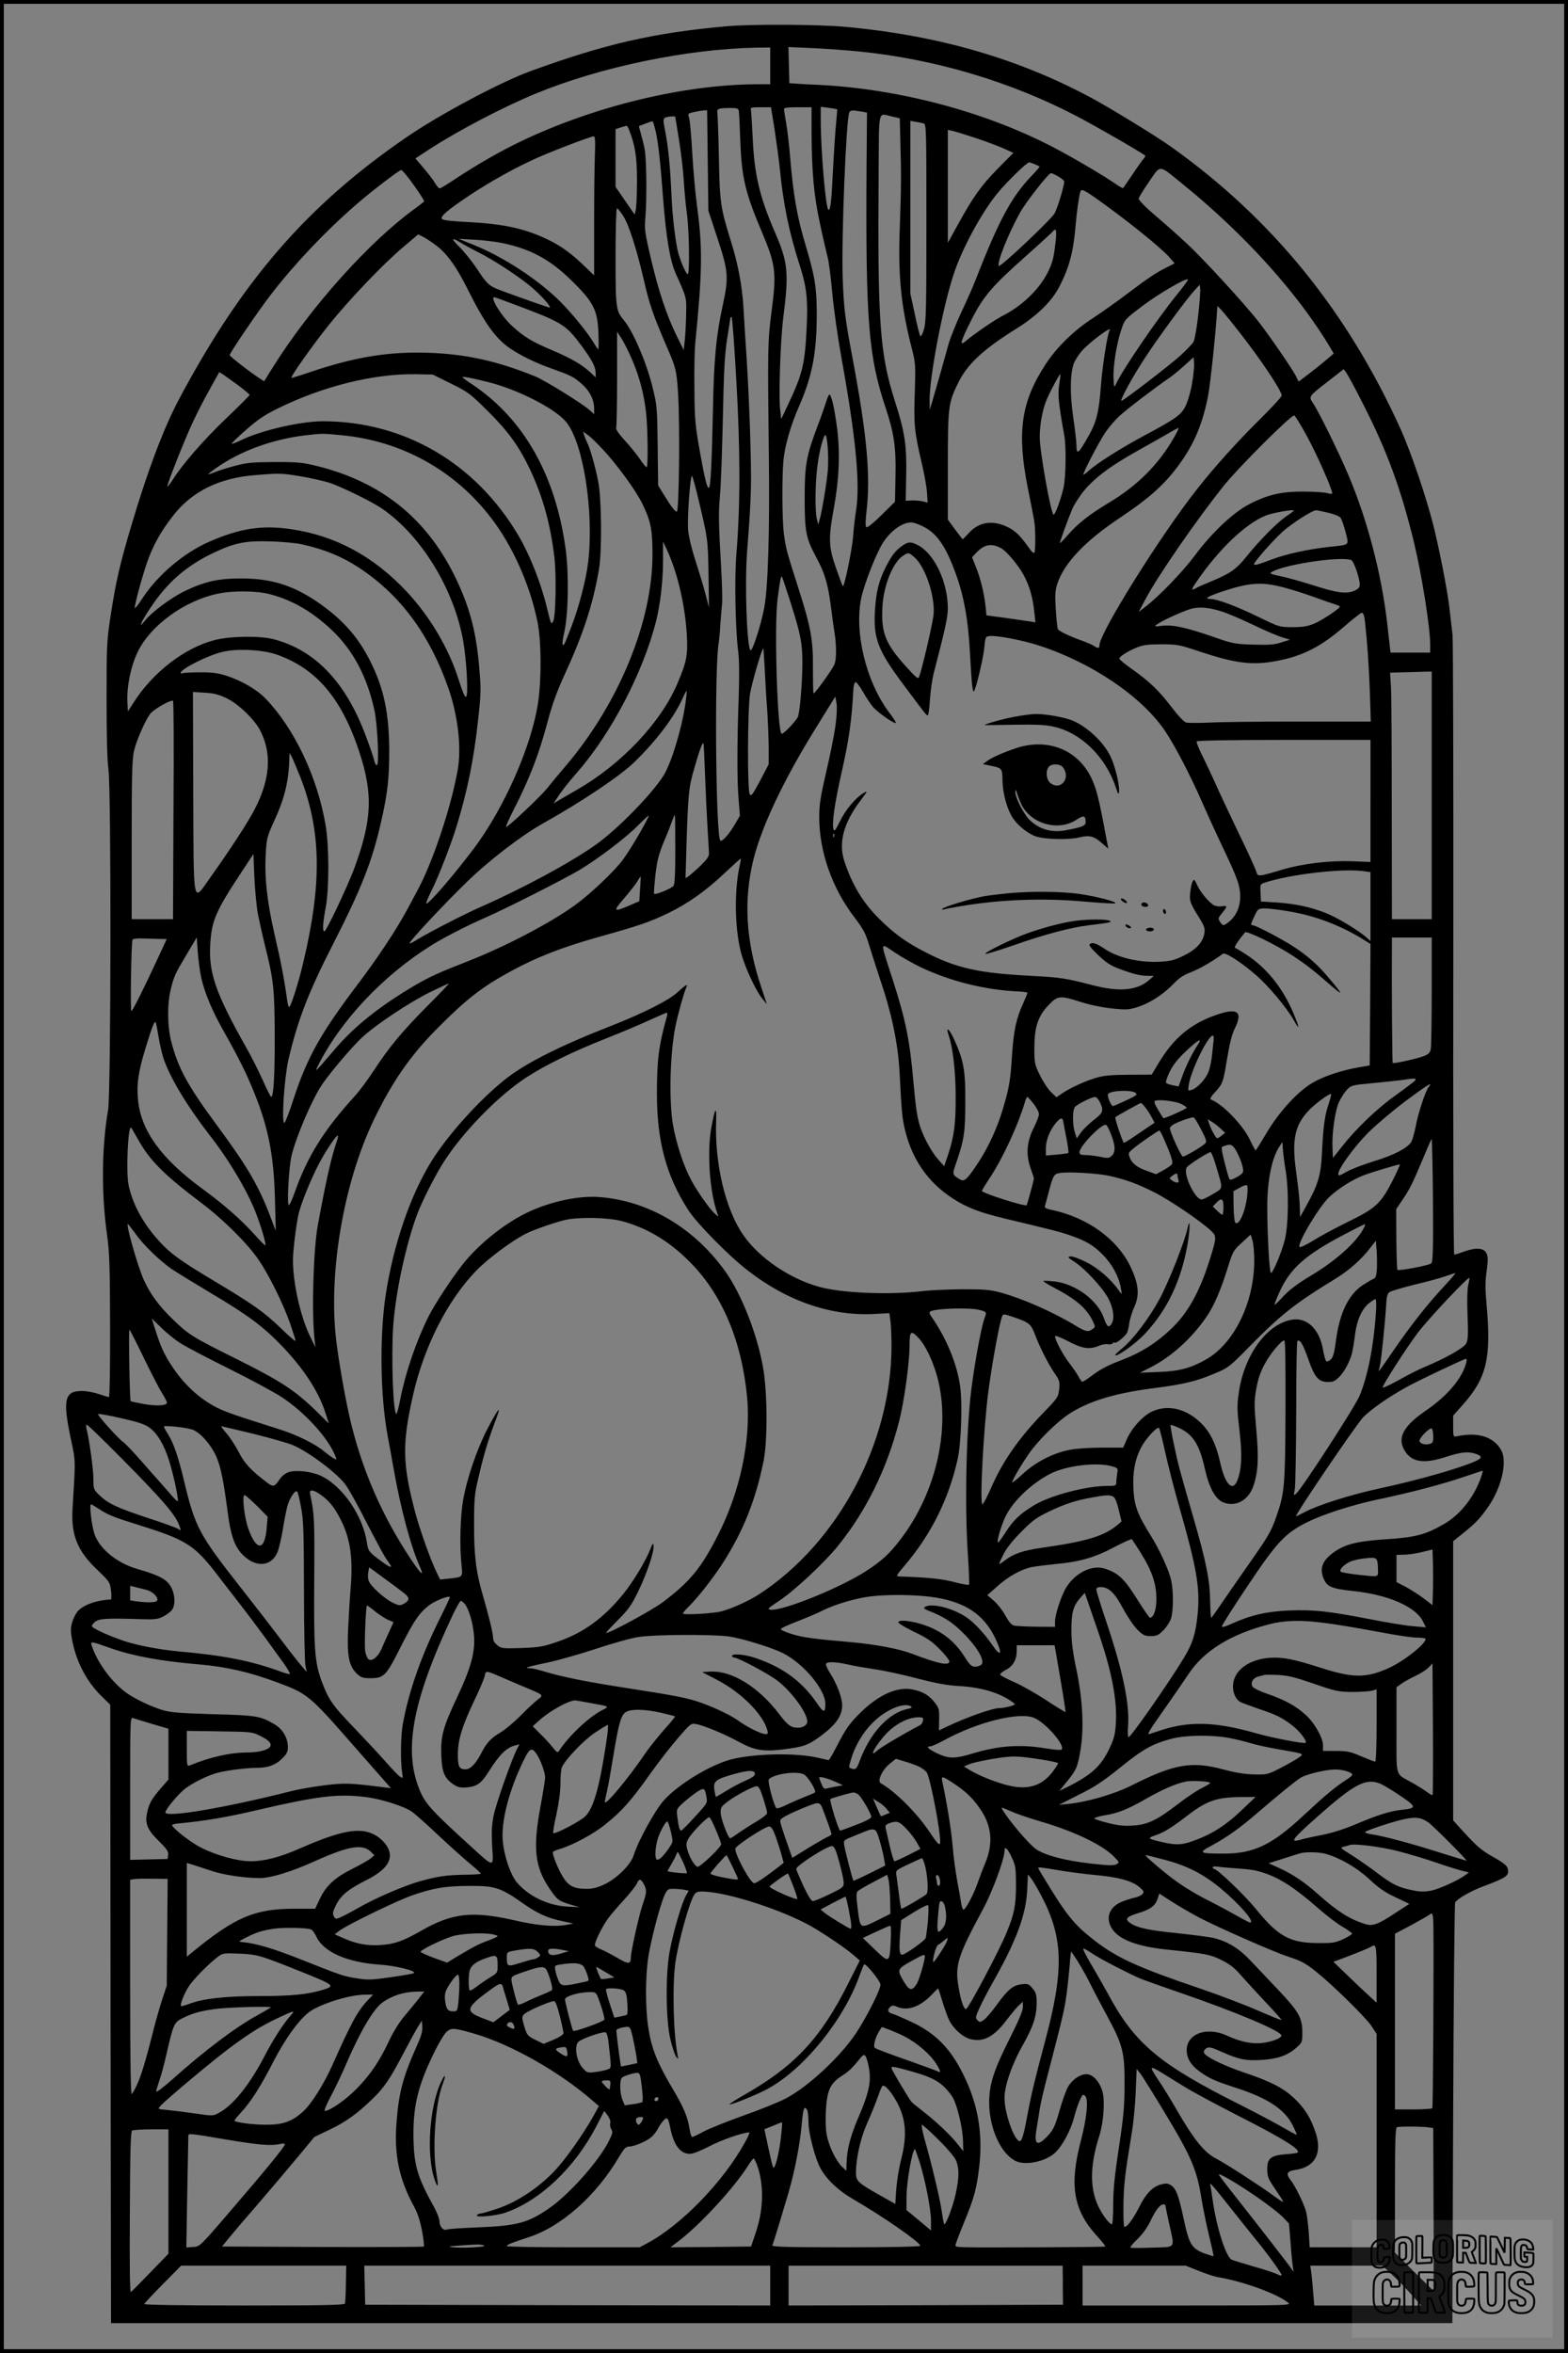 <?xml version="1.0" encoding="UTF-8"?>
<svg xmlns="http://www.w3.org/2000/svg" version="1.0" width="1024pt" height="1536pt" viewBox="0 0 1024 1536" preserveAspectRatio="xMidYMid meet">
  <rect x="0" y="0" width="1024" height="1536" fill="#808080" stroke="none"/>
  <g transform="translate(0.00 0.00) scale(1)">
    <g transform="translate(0,1536) scale(0.1,-0.1)" fill="#000000" stroke="none">
      <path d="M4750 15189 c-482 -43 -796 -115 -1290 -295 -196 -72 -596 -285 -810 -433 -646 -444 -1070 -934 -1483 -1711 -98 -185 -202 -460 -306 -810 -76 -253 -104 -375 -138 -595 -26 -172 -27 -196 -27 -550 0 -234 4 -401 12 -455 19 -131 17 -2116 -2 -2225 -42 -244 -45 -544 -7 -815 16 -115 19 -204 20 -597 1 -255 -3 -463 -7 -463 -5 0 -35 9 -67 20 -32 11 -82 20 -110 20 -112 0 -126 -55 -75 -300 35 -167 34 -134 14 -465 -11 -177 31 -281 168 -409 73 -70 76 -75 83 -129 4 -32 3 -57 -1 -58 -92 -5 -168 -31 -211 -71 -12 -11 -30 -43 -39 -70 -13 -41 -14 -59 -5 -112 25 -146 94 -280 192 -376 l59 -58 2 -2019 3 -2018 4380 0 4380 0 5 1365 c3 751 9 1372 13 1381 11 22 104 76 183 105 157 59 172 70 160 118 -4 17 -30 38 -91 72 -82 46 -110 70 -219 190 l-46 51 0 911 0 911 67 54 c82 66 108 94 162 171 86 123 125 290 87 365 -48 91 -150 125 -293 95 -22 -4 -23 -2 -23 65 l0 70 65 73 c154 174 185 302 153 655 -9 101 -9 151 1 217 9 70 9 92 -1 114 -17 36 -66 40 -144 13 -32 -12 -62 -21 -67 -21 -5 0 -8 870 -6 1993 1 1095 -1 2019 -5 2052 -4 33 -14 119 -22 190 -13 108 -66 378 -103 525 -46 183 -144 471 -210 620 -349 775 -842 1382 -1506 1854 -99 70 -383 244 -510 313 -482 260 -1005 412 -1616 468 -179 16 -604 18 -769 4z m280 -259 l0 -120 -82 0 c-480 -1 -1069 -143 -1553 -376 -129 -62 -278 -147 -423 -243 -51 -34 -96 -61 -101 -61 -5 0 -18 15 -29 33 -10 19 -44 63 -74 98 l-55 65 101 66 c183 118 479 273 687 358 423 174 989 291 1442 299 l87 1 0 -120z m580 94 c497 -50 990 -197 1419 -421 129 -67 425 -238 450 -259 2 -2 -3 -12 -11 -21 -9 -10 -42 -56 -73 -103 -32 -47 -59 -87 -61 -88 -1 -2 -22 9 -46 26 -81 55 -223 140 -363 216 -452 246 -1034 405 -1580 432 -71 3 -143 7 -160 9 l-30 2 -3 118 -3 118 158 -7 c87 -4 223 -14 303 -22z m-785 -389 c2 -11 6 -92 9 -181 9 -252 31 -348 143 -612 89 -211 95 -263 62 -513 -26 -197 -26 -243 -18 -949 6 -488 -5 -854 -30 -986 -20 -110 -78 -290 -90 -279 -24 25 -38 433 -22 645 16 203 22 299 25 415 4 145 -10 563 -28 845 -8 124 -18 275 -21 335 -8 138 -36 285 -81 428 -68 218 -74 254 -79 545 -3 147 -8 279 -10 294 -5 29 5 33 93 33 35 0 44 -4 47 -20z m233 -117 c12 -79 27 -188 33 -243 24 -249 60 -423 134 -655 43 -134 52 -219 43 -400 -12 -239 -27 -301 -121 -500 l-45 -95 -7 60 c-11 85 2 457 20 600 38 293 31 363 -53 556 -103 238 -136 379 -147 629 -4 85 -9 163 -11 173 -5 15 3 17 63 17 l68 0 23 -142z m242 -15 c1 -263 15 -421 55 -603 19 -91 42 -187 49 -215 8 -27 22 -133 31 -235 9 -101 36 -292 60 -425 94 -519 123 -819 96 -995 -7 -41 -16 -120 -20 -175 -8 -92 -58 -332 -67 -322 -2 2 -22 55 -44 118 -49 139 -51 193 -14 394 35 193 41 366 20 525 -17 126 -33 198 -47 214 -4 5 -14 -14 -22 -42 -9 -28 -35 -104 -60 -169 -72 -191 -82 -249 -82 -468 0 -215 9 -259 74 -380 56 -103 78 -175 96 -315 9 -69 20 -152 26 -186 12 -79 12 -166 -1 -199 -12 -33 -131 -197 -137 -191 -3 2 -4 74 -4 159 2 189 -13 273 -98 537 -74 231 -79 250 -92 347 -11 82 -13 363 -3 473 8 97 48 236 105 364 85 197 113 346 113 601 -1 171 -12 240 -73 445 -55 180 -81 331 -101 576 -6 73 -17 169 -25 215 -8 46 -15 90 -15 97 0 9 25 12 90 12 l90 0 0 -157z m167 143 c1 -1 -2 -43 -7 -93 -5 -50 -14 -185 -20 -300 -10 -209 -16 -263 -29 -263 -18 0 -50 375 -51 579 l0 94 52 -7 c29 -4 54 -8 55 -10z m-845 -333 l4 -328 56 -170 c75 -226 78 -263 39 -443 -44 -200 -59 -356 -65 -687 -7 -331 -15 -497 -25 -508 -12 -12 -29 56 -63 250 -28 158 -32 202 -33 393 -2 118 1 251 5 295 47 473 49 627 12 900 -11 83 -25 238 -31 345 -6 107 -15 210 -20 227 -10 35 -14 32 54 46 11 3 30 5 42 6 l21 1 4 -327z m1001 319 l39 -7 -3 -360 c-6 -999 12 -1230 125 -1568 55 -165 68 -256 64 -446 l-3 -166 -89 -88 c-56 -55 -93 -84 -99 -78 -6 6 -5 45 2 104 27 232 3 499 -93 1008 -48 255 -56 318 -63 524 -8 250 22 1015 43 1070 7 16 19 17 77 7z m204 -33 l49 -11 4 -162 c6 -203 6 -278 -4 -556 -12 -312 9 -516 80 -790 23 -90 24 -104 18 -285 -7 -207 -3 -252 47 -464 16 -68 31 -153 33 -188 l4 -64 -31 8 c-18 4 -50 7 -72 6 l-40 -2 3 164 c4 198 -9 286 -73 484 -100 312 -114 516 -107 1494 3 427 -7 388 89 366z m-1417 -2 c0 -2 11 -68 24 -148 13 -79 27 -198 31 -264 4 -66 13 -165 21 -220 15 -110 19 -395 5 -395 -9 0 -41 69 -59 130 -19 62 -41 241 -47 390 -8 182 -21 313 -41 414 -13 65 -14 80 -2 87 12 8 68 13 68 6z m-127 -99 c17 -79 30 -199 47 -428 20 -259 45 -412 84 -498 71 -159 69 -150 67 -262 -1 -58 -5 -134 -9 -170 l-7 -65 -47 95 c-64 130 -118 292 -168 505 -39 168 -42 186 -35 270 10 125 7 369 -4 435 -5 30 -17 77 -25 105 -8 27 -14 50 -13 52 3 2 78 30 88 32 3 0 13 -32 22 -71z m1750 56 c16 -5 17 -45 17 -648 0 -556 -2 -650 -16 -695 -8 -30 -19 -50 -24 -45 -4 5 -21 70 -36 144 l-29 135 0 563 0 563 35 -6 c19 -3 43 -8 53 -11z m-1925 -41 c40 -101 52 -179 52 -333 0 -85 -4 -170 -8 -188 l-7 -33 -63 91 -62 90 0 189 0 188 33 11 c17 5 35 10 38 11 4 1 11 -11 17 -26z m2267 -55 c66 -22 148 -53 181 -68 l62 -28 -102 -103 c-109 -111 -161 -184 -262 -368 l-64 -116 0 368 0 369 33 -7 c17 -4 86 -25 152 -47z m-2490 -110 c-3 -67 -5 -271 -5 -454 l0 -332 -57 55 c-89 86 -150 131 -233 173 -153 76 -294 108 -528 120 -103 5 -168 12 -175 20 -16 15 32 56 178 154 136 90 297 180 435 242 109 49 356 143 377 144 10 0 11 -29 8 -122z m2872 -60 c15 -7 30 -13 32 -15 2 -2 -23 -31 -56 -65 -130 -137 -212 -291 -363 -678 -18 -47 -60 -141 -93 -210 -32 -69 -69 -161 -82 -205 -36 -131 -86 -306 -105 -370 l-18 -60 -1 56 c-3 147 82 598 155 823 53 165 178 398 285 531 59 73 194 205 210 205 4 0 21 -5 36 -12z m962 -126 c405 -327 758 -717 970 -1074 l21 -36 -52 -44 c-29 -25 -81 -66 -115 -92 l-62 -47 -20 40 c-25 47 -163 249 -238 346 -87 113 -362 413 -469 512 -54 51 -148 134 -209 186 -62 52 -109 101 -109 110 1 8 32 59 68 111 79 113 59 114 215 -12z m-5047 31 c45 -59 98 -139 98 -147 0 -2 -24 -21 -52 -42 -302 -215 -691 -649 -939 -1046 l-54 -87 -25 16 c-61 39 -200 146 -200 155 0 14 190 293 269 395 158 204 352 409 553 584 99 87 285 229 298 229 5 0 28 -26 52 -57z m4239 15 c22 -12 39 -27 39 -33 0 -29 -44 -174 -63 -208 -23 -41 -354 -353 -364 -343 -16 16 65 217 139 349 41 72 185 256 202 257 4 0 26 -10 47 -22z m243 -140 c188 -132 429 -325 484 -389 l33 -38 -53 -27 c-75 -38 -117 -67 -253 -169 -66 -50 -167 -122 -225 -160 -127 -82 -238 -190 -313 -305 -159 -244 -187 -442 -115 -805 20 -99 39 -196 42 -215 9 -51 9 -200 1 -208 -4 -4 -14 3 -24 16 -63 89 -93 120 -138 145 -103 55 -198 44 -267 -34 -20 -21 -37 -39 -39 -39 -2 0 -24 29 -50 64 l-47 64 0 349 c0 388 3 412 66 541 60 124 165 222 384 358 134 84 228 176 278 272 66 128 93 232 107 407 6 78 22 187 30 213 7 20 20 15 99 -40z m-3085 -116 c38 -59 88 -216 135 -417 36 -160 63 -236 149 -435 62 -143 65 -156 75 -305 13 -202 7 -775 -8 -775 -11 0 -35 30 -80 103 l-42 68 -3 252 c-3 262 -4 272 -36 399 -39 156 -126 357 -183 425 -54 65 -56 77 -56 418 0 179 4 315 9 315 5 0 23 -22 40 -48z m2826 -159 c-4 -38 -11 -88 -16 -112 -32 -146 -164 -298 -334 -384 -49 -25 -189 -121 -239 -164 -43 -37 -33 -2 36 135 79 157 133 220 355 418 98 87 180 162 181 166 2 5 8 8 14 8 6 0 7 -25 3 -67z m-4038 -42 c66 -52 126 -137 196 -277 114 -228 184 -325 282 -391 67 -45 165 -93 265 -128 128 -46 144 -53 199 -101 51 -44 80 -102 81 -158 l0 -40 -27 25 c-46 42 -294 196 -358 222 -250 101 -450 145 -694 154 -264 9 -483 -27 -779 -127 -64 -22 -117 -38 -119 -37 -7 8 139 214 244 345 133 166 356 400 491 513 l93 79 38 -19 c20 -11 60 -38 88 -60z m151 25 c21 -13 74 -42 118 -64 95 -48 246 -146 331 -215 75 -60 157 -154 128 -144 -50 15 -304 106 -340 121 -54 23 -70 39 -132 134 -30 45 -80 107 -110 137 -59 58 -57 70 5 31z m269 -2 c187 -38 318 -109 459 -249 139 -136 166 -189 172 -337 2 -60 2 -108 -1 -108 -3 0 -16 19 -30 43 -39 65 -140 190 -220 270 -142 141 -367 289 -563 368 l-99 40 105 -6 c58 -3 137 -13 177 -21z m4406 -341 c-125 -154 -359 -497 -395 -580 -12 -26 -13 -24 -16 37 -4 77 20 227 51 319 22 65 23 67 137 153 105 80 286 185 298 174 3 -3 -31 -49 -75 -103z m142 -131 c-9 -81 -23 -158 -30 -172 -7 -14 -46 -54 -85 -90 -78 -70 -381 -302 -387 -297 -8 9 77 163 155 282 94 143 277 391 326 443 l31 33 3 -26 c2 -15 -4 -92 -13 -173z m-4406 48 c254 -97 279 -113 380 -249 69 -94 91 -136 91 -178 l0 -27 -32 31 c-58 53 -123 92 -253 147 -136 58 -180 85 -262 159 -68 63 -145 187 -115 187 4 0 90 -32 191 -70z m4677 -161 c145 -186 274 -380 274 -411 0 -8 -61 -75 -136 -149 -150 -148 -301 -315 -415 -460 -237 -299 -639 -942 -639 -1021 0 -21 -9 -23 -35 -5 -11 8 -49 24 -85 37 -78 28 -143 59 -151 73 -4 5 -10 63 -14 128 -6 97 -4 126 10 168 44 135 181 279 406 429 199 133 297 221 395 357 95 132 150 265 184 444 15 78 52 429 60 581 1 9 62 -63 146 -171z m-3287 -320 c26 -448 26 -815 0 -1124 -13 -155 -7 -486 11 -630 8 -61 9 -160 4 -310 -11 -297 -11 -549 0 -670 l8 -100 -35 -60 c-37 -62 -82 -113 -93 -102 -30 29 -39 1152 -10 1292 2 11 7 63 10 115 4 52 9 117 12 144 2 27 -1 135 -7 240 -16 269 -17 348 -8 451 8 92 15 284 24 695 4 161 12 272 26 353 10 65 19 120 19 123 0 2 4 4 8 4 4 0 18 -189 31 -421z m2437 333 c-14 -23 -46 -227 -56 -355 -13 -175 -28 -239 -80 -331 -67 -119 -80 -130 -80 -63 0 23 -10 105 -21 182 -22 149 -21 276 2 348 7 21 31 59 53 85 54 61 207 174 182 134z m-3115 -197 c48 -114 76 -225 89 -345 11 -112 13 -350 3 -350 -5 0 -24 23 -43 52 -19 28 -63 83 -98 121 -40 43 -61 74 -58 84 3 8 6 153 6 321 l0 307 32 -50 c17 -27 48 -90 69 -140z m3654 -147 c-8 -51 -27 -116 -41 -145 -29 -61 -61 -84 -274 -198 -148 -79 -313 -183 -363 -231 -16 -14 -30 -24 -32 -23 -6 7 102 215 143 275 23 34 63 81 89 105 45 43 242 193 328 251 22 15 67 52 100 82 l60 54 3 -39 c2 -21 -4 -80 -13 -131z m1118 -138 c154 -301 246 -551 331 -900 51 -211 106 -556 106 -667 l0 -53 -129 0 -130 0 -5 43 c-3 23 -10 87 -16 142 -37 325 -130 683 -256 978 -63 149 -193 412 -229 465 -30 44 -31 43 105 148 l95 74 17 -23 c9 -12 60 -105 111 -207z m-7345 123 c39 -30 72 -57 72 -61 0 -4 -70 -74 -155 -155 -148 -142 -284 -298 -348 -400 -17 -26 -32 -45 -34 -43 -6 6 113 308 169 426 27 58 76 153 110 213 l60 108 27 -17 c14 -10 59 -42 99 -71z m1387 13 c114 -56 126 -66 241 -180 135 -134 203 -229 275 -380 84 -178 134 -358 160 -578 13 -117 8 -384 -8 -413 -14 -24 -14 -24 -43 95 -39 159 -111 340 -185 465 -279 472 -744 744 -1275 745 -150 0 -412 -61 -543 -127 -27 -13 -51 -22 -54 -20 -2 3 40 44 94 91 76 67 122 98 208 140 294 145 630 228 900 223 l111 -2 119 -59z m3972 -8 c-10 -65 -3 -129 33 -328 14 -74 11 -279 -5 -346 -17 -74 -54 -174 -64 -174 -17 0 -91 413 -91 507 0 84 20 189 49 253 26 58 82 162 86 158 1 -2 -2 -33 -8 -70z m-3726 17 c191 -48 432 -171 505 -258 113 -134 184 -586 145 -917 -14 -116 -60 -293 -111 -425 -47 -120 -47 -121 -56 -112 -3 3 2 39 11 79 26 114 31 365 11 528 -63 489 -271 861 -608 1088 -38 25 -68 47 -68 50 0 6 59 -5 171 -33z m5346 -356 c64 -117 163 -342 163 -368 0 -6 -13 -6 -32 0 -18 5 -87 10 -153 10 -146 1 -237 -20 -358 -83 -103 -53 -246 -188 -357 -338 -77 -103 -232 -264 -320 -331 l-44 -34 47 88 c79 149 336 521 513 741 96 119 438 460 456 454 7 -3 45 -65 85 -139z m-869 -3 c-101 -177 -236 -313 -425 -427 -130 -78 -204 -136 -269 -211 -27 -31 -50 -55 -52 -53 -3 3 51 152 82 226 8 19 35 62 59 95 72 95 175 174 367 282 69 38 156 88 195 110 38 23 71 40 72 38 2 -2 -11 -29 -29 -60z m-3732 -79 c95 -102 214 -265 257 -352 56 -113 68 -170 68 -330 2 -438 -218 -974 -565 -1383 -50 -59 -106 -126 -124 -149 -39 -50 -260 -258 -267 -251 -3 3 19 52 48 109 108 212 166 362 226 588 27 102 60 192 106 292 123 268 186 458 226 689 21 117 18 463 -4 575 -20 102 -53 218 -72 255 -7 14 -16 36 -20 49 l-7 24 30 -22 c17 -11 61 -54 98 -94z m-1706 92 c393 -37 742 -230 981 -545 138 -181 250 -432 299 -673 25 -122 27 -364 5 -520 -40 -284 -221 -695 -422 -962 -135 -179 -298 -367 -309 -357 -3 3 13 42 35 86 45 90 125 295 164 422 69 226 111 432 138 680 20 174 21 210 10 336 -19 241 -60 400 -152 594 -186 390 -482 631 -905 737 -98 24 -126 27 -279 27 -149 -1 -182 -4 -265 -26 -52 -14 -112 -33 -132 -42 -21 -9 -38 -14 -38 -12 0 2 21 19 48 38 155 112 373 192 592 217 107 12 103 12 230 0z m3175 -75 c4 -43 5 -112 1 -156 -7 -82 -39 -272 -54 -323 l-9 -30 -9 40 c-13 56 -10 243 5 350 13 98 39 195 52 195 4 0 11 -34 14 -76z m-3438 -194 c65 -11 147 -30 183 -41 79 -26 282 -125 346 -170 256 -176 470 -527 529 -864 22 -128 34 -343 20 -362 -8 -10 -21 21 -53 120 -63 197 -185 403 -335 564 -214 229 -463 365 -752 408 -191 29 -337 7 -538 -81 -167 -73 -337 -217 -437 -370 -27 -42 -50 -70 -50 -63 0 33 62 254 93 332 39 98 80 170 153 265 124 163 304 253 547 271 159 13 168 12 294 -9z m2586 -115 c70 -293 70 -288 74 -520 l3 -220 -24 91 c-13 51 -43 148 -65 217 -23 69 -44 157 -47 197 -7 75 14 367 26 353 3 -4 18 -57 33 -118z m3897 -108 c0 -2 -25 -21 -55 -41 -61 -43 -172 -156 -258 -263 -62 -78 -107 -109 -227 -158 -41 -17 -85 -36 -97 -43 -35 -20 -36 -14 -2 36 147 216 323 384 456 437 46 18 183 42 183 32z m219 -13 c38 -8 76 -23 84 -32 8 -9 23 -52 34 -94 23 -91 32 -83 -107 -98 -136 -15 -282 -47 -369 -80 -101 -38 -121 -43 -121 -32 0 14 121 152 187 212 51 47 191 138 216 139 4 1 39 -6 76 -15z m-2642 -90 c88 -43 146 -124 208 -291 59 -155 88 -315 100 -543 9 -177 16 -253 25 -243 14 15 60 210 68 284 7 72 8 74 36 77 45 5 209 -26 315 -60 347 -111 676 -333 829 -559 65 -97 164 -286 240 -460 33 -75 79 -176 102 -225 93 -196 113 -241 131 -293 37 -104 17 -207 -50 -264 -39 -33 -45 -33 -64 -4 -13 21 -12 25 14 57 36 43 36 51 0 44 -16 -3 -39 0 -52 6 -33 18 -91 86 -112 135 -16 35 -20 38 -28 22 -6 -10 -13 -42 -16 -71 -6 -58 -3 -68 61 -171 30 -48 36 -67 32 -94 -9 -60 -52 -108 -133 -148 -63 -31 -87 -37 -158 -41 -134 -7 -275 26 -361 84 -51 35 -78 44 -95 33 -11 -7 0 -23 52 -73 51 -49 82 -69 135 -89 93 -35 141 -47 189 -47 l40 -1 -35 -30 c-76 -65 -194 -75 -365 -30 -178 46 -210 51 -405 61 -341 18 -485 50 -688 155 -126 65 -200 118 -300 217 -106 105 -175 219 -227 373 -41 123 -7 252 105 400 47 62 48 65 19 48 -52 -31 -118 -110 -154 -185 -26 -53 -36 -67 -41 -54 -13 35 5 166 55 386 46 206 63 326 74 529 1 25 7 46 13 48 7 2 28 -26 49 -62 20 -36 50 -81 66 -100 31 -35 129 -105 148 -105 6 0 -12 30 -40 66 -154 203 -233 532 -183 757 21 93 98 288 139 352 51 80 125 134 186 135 14 0 48 -12 76 -26z m-4052 -118 c145 -32 266 -82 380 -159 264 -177 452 -433 573 -779 63 -180 87 -389 61 -534 -44 -248 -164 -605 -264 -789 -12 -22 -43 -80 -70 -130 -67 -125 -192 -313 -323 -486 -239 -316 -326 -472 -414 -740 -28 -88 -56 -159 -61 -159 -20 0 0 297 27 414 60 257 131 440 290 751 187 366 258 546 316 806 41 178 52 281 52 459 -1 244 -35 407 -124 584 -82 164 -189 282 -358 395 -155 103 -296 145 -485 145 -151 0 -238 -20 -372 -84 -87 -43 -213 -136 -256 -191 -48 -60 -29 -14 32 78 110 168 235 278 413 363 138 66 210 81 373 76 77 -2 172 -11 210 -20z m2431 -166 c41 -124 72 -288 79 -420 8 -135 0 -177 -59 -317 -108 -258 -368 -533 -661 -700 -38 -22 -88 -51 -110 -64 l-40 -24 19 30 c28 44 73 102 137 175 223 256 430 654 514 987 27 107 45 263 45 393 l0 125 26 -55 c14 -30 37 -89 50 -130z m2131 142 c35 -19 109 -106 146 -172 39 -71 62 -148 72 -249 l7 -64 -33 6 c-19 3 -91 13 -160 23 l-127 17 -6 61 c-10 87 -32 178 -62 253 l-26 65 28 30 c52 55 98 63 161 30z m2287 -78 c17 -6 56 -119 56 -161 0 -18 -9 -28 -37 -40 -53 -22 -114 -13 -279 40 -76 24 -170 50 -207 57 -38 7 -65 16 -60 20 53 49 453 112 527 84z m-3659 -284 c64 -201 75 -259 75 -390 -1 -137 -17 -325 -30 -351 -18 -33 -91 -109 -105 -109 -28 0 -50 709 -27 880 14 111 22 153 28 147 2 -2 29 -82 59 -177z m3216 106 c52 -14 139 -41 194 -61 55 -20 117 -42 138 -48 20 -6 37 -14 37 -17 -1 -13 -120 -92 -170 -112 -42 -17 -75 -22 -140 -22 -84 0 -86 1 -220 66 -144 70 -271 118 -315 118 -45 0 -18 17 78 49 179 59 254 64 398 27z m-6614 -46 c150 -41 275 -115 402 -235 138 -131 230 -306 277 -525 19 -94 31 -344 16 -354 -6 -3 -13 7 -17 26 -4 18 -29 93 -57 166 -129 347 -329 558 -600 629 -91 24 -288 21 -389 -6 -192 -50 -397 -207 -522 -400 l-42 -65 -3 62 c-5 102 23 236 68 328 84 172 304 332 520 378 100 22 261 20 347 -4z m6213 -112 c36 -11 126 -50 200 -85 74 -36 160 -73 190 -82 l54 -17 -57 -18 c-47 -15 -81 -17 -185 -14 -119 4 -135 7 -259 51 -180 62 -265 80 -333 72 -52 -6 -54 -6 -33 10 41 29 192 96 235 104 56 10 108 4 188 -21z m934 -65 c16 -144 25 -282 32 -460 l6 -193 -463 0 c-255 0 -521 -3 -590 -7 -70 -3 -138 -3 -151 0 -16 4 -51 41 -97 101 -83 109 -147 170 -261 250 -44 31 -80 61 -80 66 0 14 51 47 111 72 45 18 72 22 164 22 104 0 118 -3 252 -48 230 -76 338 -90 493 -62 175 32 296 93 453 230 54 47 104 86 111 86 9 0 16 -20 20 -57z m-3920 -308 c3 -71 10 -191 16 -265 5 -74 9 -185 10 -247 l0 -112 -56 -107 c-49 -92 -58 -104 -68 -88 -16 28 -14 545 2 654 11 69 80 306 87 297 1 -1 5 -60 9 -132z m-3184 91 c256 -91 420 -284 535 -630 93 -280 85 -452 -35 -774 -47 -122 -179 -402 -192 -402 -13 0 -10 56 9 155 23 124 23 404 -1 540 -53 312 -204 630 -390 823 -58 61 -160 120 -261 152 -55 17 -93 22 -173 21 -57 0 -107 -3 -113 -6 -5 -4 -9 -2 -9 2 0 26 178 116 275 138 97 23 263 14 355 -19z m7540 -918 l0 -808 -130 0 -130 0 -1 708 c0 389 -2 751 -5 804 l-6 97 114 3 c62 2 123 3 136 4 l22 0 0 -808z m-4875 592 c-24 -162 -92 -384 -142 -463 -76 -121 -296 -346 -439 -449 -166 -118 -475 -285 -754 -408 -109 -48 -342 -168 -413 -212 -26 -17 -50 -29 -52 -26 -8 7 212 243 371 398 149 145 360 307 509 390 246 138 499 307 591 398 144 141 259 294 313 416 12 27 23 47 25 45 2 -2 -2 -42 -9 -89z m-2995 42 c76 -36 183 -139 220 -212 77 -150 64 -321 -39 -517 -49 -92 -157 -258 -289 -443 -115 -162 -107 -205 -110 559 l-2 654 77 -5 c60 -3 93 -12 143 -36z m3975 -187 c-9 -60 -36 -196 -61 -301 -36 -155 -44 -209 -44 -287 0 -225 83 -463 229 -654 59 -78 74 -105 96 -180 15 -48 46 -146 70 -218 79 -232 120 -428 130 -620 13 -258 17 -294 35 -370 45 -190 149 -342 307 -445 94 -62 177 -94 347 -135 313 -75 354 -85 421 -108 107 -37 154 -64 215 -126 62 -62 105 -140 119 -216 9 -48 9 -49 -7 -26 -54 78 -137 151 -216 191 -47 24 -92 40 -106 38 -20 -3 -17 -7 27 -35 70 -46 182 -167 221 -239 35 -68 43 -136 18 -170 -18 -23 -27 -15 -50 49 -42 113 -187 218 -321 232 -36 4 -68 5 -71 3 -2 -3 28 -22 68 -43 144 -75 215 -136 255 -220 17 -36 17 -37 -2 -51 -28 -21 -44 -18 -110 22 -146 89 -349 178 -489 216 -69 19 -106 22 -251 22 -93 -1 -214 -6 -267 -13 -216 -25 -529 -12 -673 30 -191 54 -387 188 -489 334 -118 167 -191 472 -179 755 3 96 -9 75 -32 -53 -29 -164 -10 -423 41 -562 7 -20 7 -20 -15 0 -37 32 -116 145 -159 225 -48 89 -96 237 -117 357 -27 156 -20 465 16 643 14 73 58 229 70 252 16 30 -3 20 -56 -29 -55 -52 -226 -138 -430 -218 -345 -135 -565 -246 -700 -354 -169 -136 -371 -360 -477 -531 -138 -221 -249 -546 -299 -871 -41 -272 -36 -659 12 -919 11 -58 29 -157 40 -220 46 -259 111 -505 173 -642 28 -65 3 -42 -61 54 -184 278 -308 559 -387 873 -36 143 -83 409 -101 560 -51 437 49 1022 244 1430 121 252 241 426 421 606 189 190 289 267 478 370 167 91 339 158 580 225 258 72 327 96 447 154 127 61 248 147 372 265 54 51 99 92 101 90 1 -1 -2 -23 -8 -48 -38 -173 -31 -440 17 -592 31 -99 95 -231 133 -276 l28 -34 -38 115 c-100 300 -115 565 -49 832 54 214 193 509 399 843 l135 218 8 -44 c4 -28 2 -84 -8 -154z m-4322 -517 c-2 -376 -3 -695 -3 -710 l0 -28 -135 0 -135 0 0 518 c0 423 3 528 15 580 16 68 71 194 105 241 20 29 135 95 150 86 4 -2 6 -312 3 -687z m7817 34 l0 -399 -122 5 c-150 5 -324 -16 -458 -56 -150 -45 -157 -46 -165 -14 -3 15 -55 129 -116 254 -60 125 -127 267 -148 316 -22 49 -60 130 -85 181 -26 50 -44 96 -41 101 4 6 222 10 571 10 l564 0 0 -398z m-4346 178 c4 -107 11 -262 16 -345 5 -82 10 -162 10 -177 0 -19 -15 -40 -54 -78 -30 -29 -65 -59 -77 -68 l-22 -15 6 214 c11 344 15 382 54 514 33 114 51 161 57 153 2 -1 6 -91 10 -198z m-2643 -22 c137 -351 143 -693 19 -1213 -28 -120 -76 -273 -90 -288 -4 -5 -11 13 -14 40 -20 143 -42 258 -83 433 -50 219 -67 377 -57 535 5 92 10 108 54 205 69 147 97 265 100 420 l1 25 15 -27 c8 -15 32 -74 55 -130z m2218 -364 c-34 -60 -84 -139 -111 -176 -54 -73 -206 -218 -308 -293 -158 -116 -457 -273 -705 -370 -185 -72 -253 -103 -345 -157 -235 -139 -398 -269 -530 -425 -120 -141 -127 -147 -105 -103 147 296 428 594 744 790 85 53 234 129 351 180 131 57 522 255 618 313 125 76 303 211 381 291 36 36 66 64 68 62 2 -2 -24 -52 -58 -112z m231 -107 c0 -163 -3 -228 -12 -240 -13 -17 -118 -60 -126 -52 -3 3 1 57 8 121 11 96 21 135 57 223 25 58 49 121 55 139 6 17 13 32 15 32 2 0 3 -100 3 -223z m1037 81 c-3 -8 -6 -5 -6 6 -1 11 2 17 5 13 3 -3 4 -12 1 -19z m-3763 -503 c10 -49 30 -142 46 -205 56 -224 63 -284 64 -580 1 -264 -7 -410 -23 -410 -4 0 -29 49 -55 109 -27 59 -77 160 -113 222 -194 345 -241 479 -230 663 9 157 35 217 206 476 l76 115 6 -150 c4 -82 14 -190 23 -240z m7214 279 l52 -7 0 -225 0 -225 -22 20 c-53 48 -197 135 -272 164 -104 40 -196 59 -321 68 l-100 6 -3 57 c-3 56 -3 56 30 67 167 54 492 92 636 75z m-4718 -118 l-5 -79 -65 -28 c-104 -45 -109 -39 -34 47 36 42 75 92 86 110 11 19 21 34 22 32 1 -2 -1 -39 -4 -82z m4242 -146 c166 -28 324 -88 469 -175 l59 -37 -2 -396 -3 -397 -75 -13 c-113 -20 -227 -58 -301 -102 -97 -57 -219 -192 -299 -328 -36 -61 -67 -111 -70 -111 -3 0 -20 32 -38 70 -47 98 -180 234 -255 262 -7 3 3 21 24 43 52 55 58 70 79 202 23 136 35 183 62 235 10 21 18 51 16 65 -4 39 -54 40 -156 3 -160 -58 -268 -149 -364 -308 l-47 -78 -148 -1 c-108 0 -164 -5 -208 -18 -72 -20 -176 -67 -228 -103 l-38 -26 -35 34 c-20 19 -52 68 -72 109 -35 71 -37 80 -37 175 0 139 23 210 90 281 62 66 77 67 214 23 59 -19 137 -35 202 -42 99 -10 111 -9 174 11 79 27 163 81 230 151 36 38 66 57 116 76 56 22 142 72 205 119 15 12 117 -53 216 -139 78 -66 205 -218 248 -296 41 -75 37 -46 -8 58 -68 158 -174 288 -302 371 -35 23 -69 43 -75 45 -8 3 25 52 66 101 10 12 202 -81 307 -150 90 -59 138 -96 256 -199 80 -69 78 -60 -11 45 -74 90 -144 152 -239 213 -77 50 -244 137 -262 137 -16 0 -15 6 11 61 22 47 23 48 69 49 25 0 97 -9 160 -20z m-7390 -179 l57 -1 -45 -97 c-105 -227 -178 -373 -186 -373 -8 0 -1 438 7 465 1 6 26 10 56 9 30 -1 80 -2 111 -3z m283 -257 c24 -102 71 -213 145 -344 104 -185 152 -282 203 -410 92 -230 126 -408 133 -700 l5 -195 -34 90 c-78 204 -149 327 -348 596 -194 263 -255 375 -300 547 -26 101 -28 244 -4 343 21 86 27 100 109 237 l61 103 7 -103 c5 -57 15 -130 23 -164z m8035 -83 c0 -192 -3 -362 -6 -379 -5 -24 -15 -34 -43 -45 -45 -18 -199 -52 -206 -46 -3 4 -7 484 -5 777 l0 42 130 0 130 0 0 -349z m-3337 155 c194 -92 420 -148 635 -158 34 -1 62 -6 62 -9 0 -3 -13 -35 -29 -71 -45 -97 -61 -176 -72 -337 -10 -164 -19 -214 -60 -351 -36 -123 -97 -254 -164 -355 -67 -101 -87 -120 -112 -106 -54 32 -55 33 -33 97 56 161 64 210 64 409 1 209 -10 271 -73 410 -32 70 -57 89 -36 28 28 -83 46 -237 46 -397 1 -181 -10 -263 -48 -379 l-27 -80 -39 44 c-40 45 -88 130 -114 203 -22 63 -32 125 -48 305 -24 277 -52 410 -140 681 -78 242 -80 228 16 164 44 -30 122 -74 172 -98z m-3222 -253 c-164 -165 -250 -268 -351 -423 -38 -58 -93 -132 -123 -165 -203 -223 -309 -393 -392 -628 -15 -43 -32 -80 -38 -84 -15 -9 -1 247 17 323 31 128 135 369 199 464 60 87 198 249 264 310 92 84 308 228 445 295 62 30 116 55 119 55 4 0 -59 -66 -140 -147z m1565 -65 c-54 -192 -66 -286 -66 -508 0 -311 62 -539 206 -761 56 -86 260 -294 384 -390 261 -204 551 -303 837 -286 l91 5 7 -50 c4 -27 7 -102 7 -166 -1 -633 -350 -1285 -866 -1620 -74 -48 -209 -107 -266 -115 -82 -13 -230 -19 -230 -10 0 5 14 22 31 39 58 55 156 179 222 279 140 216 221 419 274 680 27 138 25 459 -6 620 -40 216 -140 468 -242 612 -205 288 -504 465 -827 489 -150 11 -358 -39 -511 -123 -137 -74 -287 -199 -379 -316 -73 -93 -185 -263 -224 -342 -80 -160 -150 -365 -184 -539 -10 -53 -22 -96 -25 -96 -22 0 -35 372 -21 576 16 220 82 528 158 732 33 86 118 253 172 337 124 194 351 427 532 547 128 84 309 173 535 262 94 37 217 89 275 116 58 26 109 49 114 49 4 1 5 -9 2 -21z m-3321 -134 c8 -49 23 -114 33 -144 45 -130 152 -307 297 -495 130 -166 247 -363 304 -508 36 -91 73 -217 63 -216 -4 0 -34 30 -67 67 -87 97 -202 199 -345 303 -265 194 -397 375 -418 573 -11 105 0 187 49 346 42 137 57 175 65 167 3 -2 11 -44 19 -93z m6890 -31 c-2 -21 -7 -63 -10 -93 -3 -30 -12 -76 -21 -101 -16 -49 -73 -112 -113 -124 -23 -7 -24 -6 -18 31 12 91 126 324 157 324 6 0 8 -15 5 -37z m-104 -25 c-35 -53 -77 -138 -101 -206 l-23 -64 -36 7 c-20 4 -40 11 -45 15 -5 6 4 35 23 74 23 46 53 84 107 135 82 77 109 90 75 39z m1420 -232 c-6 -7 -63 -50 -127 -96 -121 -86 -258 -217 -352 -337 l-57 -72 -3 62 c-5 93 16 245 42 302 13 28 36 64 52 81 28 29 33 31 164 43 74 7 160 16 190 20 90 14 104 13 91 -3z m90 -40 c-21 -25 -69 -170 -85 -256 -9 -46 -23 -94 -30 -105 -27 -41 -114 -86 -239 -124 -69 -21 -150 -52 -181 -69 -50 -29 -56 -30 -56 -14 0 33 102 174 195 268 50 50 160 143 245 207 143 106 181 130 151 93z m-1917 -39 c17 -12 11 -17 -59 -50 -42 -20 -81 -37 -87 -37 -13 0 -41 71 -31 80 22 22 151 26 177 7z m1266 -63 c-28 -81 -38 -152 -46 -314 -7 -161 -23 -217 -104 -363 l-40 -72 -1 45 c-1 61 -6 114 -25 254 -28 203 -9 297 78 392 38 42 131 112 150 113 4 1 -2 -24 -12 -55z m-1930 -9 c19 -25 35 -55 35 -68 0 -12 -16 -53 -35 -91 -45 -90 -51 -173 -20 -261 12 -33 22 -64 22 -70 0 -7 -41 -158 -47 -172 -5 -12 -272 72 -293 92 -2 1 24 44 58 95 81 125 177 332 221 478 6 23 15 42 18 42 3 -1 22 -21 41 -45z m433 10 c26 -55 22 -69 -40 -116 -31 -24 -69 -61 -84 -82 l-27 -38 -12 37 c-17 51 -17 152 1 169 18 19 109 64 130 64 8 1 23 -15 32 -34z m530 -11 c20 -10 37 -21 37 -25 0 -7 -149 -74 -153 -68 -2 2 -18 27 -35 56 -21 36 -27 53 -19 57 23 11 133 -2 170 -20z m-231 -26 c14 -18 32 -47 41 -65 l17 -32 -96 -65 c-53 -37 -99 -66 -104 -66 -7 0 -62 161 -56 167 7 7 161 93 167 93 4 0 18 -15 31 -32z m362 -141 c35 -68 38 -79 26 -92 -22 -21 -130 -85 -145 -85 -11 0 -85 161 -85 185 0 6 10 16 22 24 28 17 120 50 133 47 5 -1 27 -37 49 -79z m-900 51 c2 -13 11 -63 21 -111 9 -49 15 -91 12 -93 -3 -3 -37 -8 -76 -11 l-71 -6 0 46 c0 53 26 118 64 165 33 38 44 40 50 10z m1029 -47 l28 -26 -22 -17 c-11 -10 -25 -18 -30 -18 -9 0 -42 60 -54 100 l-8 24 29 -18 c16 -10 42 -30 57 -45z m-717 -37 c29 -74 30 -115 4 -139 -17 -16 -26 -17 -77 -6 -31 6 -74 11 -95 11 -31 0 -38 4 -38 19 0 39 145 188 173 178 6 -2 21 -30 33 -63z m-6358 -26 c78 -142 170 -234 415 -419 146 -110 302 -265 376 -373 68 -100 160 -285 206 -417 19 -55 35 -106 35 -112 0 -6 -42 30 -92 79 -110 107 -188 162 -443 314 -217 130 -281 176 -354 256 -107 117 -177 246 -202 372 -16 84 -4 372 16 372 2 0 21 -33 43 -72z m6704 -5 c49 -112 61 -152 50 -165 -6 -7 -31 -24 -56 -38 l-46 -25 -53 19 c-69 24 -102 49 -118 87 -12 31 -12 33 22 61 38 33 161 117 170 118 4 0 18 -26 31 -57z m-5406 -24 c-35 -103 -67 -248 -121 -539 -29 -161 -41 -581 -20 -750 l5 -45 -35 71 c-71 147 -122 398 -110 543 8 95 22 198 35 257 15 66 84 236 136 333 45 85 113 185 121 178 2 -2 -3 -24 -11 -48z m7151 -786 c-13 -13 -212 -51 -221 -42 -3 3 -6 93 -7 200 l-1 196 40 59 c50 74 67 109 132 264 29 69 55 130 59 135 3 6 7 -172 9 -395 2 -325 0 -407 -11 -417z m-952 613 c23 -135 20 -364 -5 -461 -20 -80 -77 -215 -90 -215 -10 0 -24 252 -24 430 0 176 30 324 82 400 l17 25 3 -45 c1 -25 9 -85 17 -134z m-312 103 c15 -30 30 -71 33 -90 6 -34 4 -37 -37 -62 -32 -18 -46 -22 -51 -13 -3 6 -18 56 -31 109 -18 70 -22 99 -14 102 7 2 19 6 27 9 31 10 46 -1 73 -55z m-141 -82 c46 -156 48 -140 -20 -181 -33 -20 -66 -36 -74 -36 -45 0 -124 168 -98 209 9 16 139 99 155 100 6 1 22 -41 37 -92z m1155 -89 c-79 -154 -110 -184 -290 -272 -84 -41 -188 -97 -232 -125 -44 -27 -84 -46 -88 -41 -19 18 126 262 194 326 59 56 149 112 222 141 59 22 214 69 239 72 3 1 -17 -45 -45 -101z m-1857 27 c113 -25 184 -51 296 -107 100 -50 307 -190 372 -252 39 -36 38 -44 -10 -196 -66 -208 -143 -344 -250 -445 -95 -91 -197 -155 -315 -200 -106 -41 -144 -61 -212 -112 -24 -18 -48 -33 -52 -33 -5 0 -16 15 -25 33 -9 17 -37 58 -61 89 -42 55 -93 150 -93 175 0 7 37 -7 85 -32 94 -50 139 -56 203 -30 20 9 47 13 59 10 12 -3 25 0 28 5 4 6 10 8 15 5 10 -6 66 40 80 64 5 10 12 39 15 65 4 26 18 73 32 103 37 80 29 153 -26 268 -87 178 -280 317 -509 366 -42 9 -52 14 -48 27 3 10 15 53 26 96 27 103 34 114 73 119 59 9 241 -2 317 -18z m450 1 c0 -8 3 -21 6 -30 8 -20 -15 -21 -42 -2 -19 15 -19 15 1 30 25 19 35 20 35 2z m455 -129 c-11 -105 -54 -202 -78 -178 -5 5 -10 53 -11 107 l-1 98 40 22 c21 13 43 20 48 17 5 -3 6 -32 2 -66z m-155 -77 c0 -27 -3 -50 -7 -50 -4 0 -20 12 -35 27 l-28 27 22 23 c35 37 48 30 48 -27z m-3934 -90 c160 -41 309 -128 442 -261 215 -212 345 -516 381 -889 26 -278 -45 -617 -190 -900 -109 -215 -182 -304 -358 -437 -70 -53 -346 -203 -373 -203 -4 0 30 37 76 83 70 70 90 98 133 187 57 116 107 265 101 301 -2 19 -7 14 -22 -26 -28 -73 -111 -210 -173 -287 -132 -163 -266 -260 -441 -318 -84 -29 -114 -34 -227 -38 -122 -4 -132 -3 -157 18 -18 14 -28 31 -28 48 0 31 -25 133 -68 282 -44 151 -57 260 -56 465 0 160 3 193 28 297 33 145 63 245 109 367 45 117 27 100 -51 -49 -67 -128 -134 -325 -158 -465 -18 -102 -23 -291 -11 -412 9 -92 14 -87 -83 -98 l-56 -6 -23 48 c-40 82 -110 279 -141 396 -82 311 -84 443 -14 754 71 318 224 621 412 816 77 80 234 197 327 244 55 28 219 84 274 93 95 16 264 11 347 -10z m-3171 -84 c53 -75 161 -179 242 -234 32 -21 146 -91 253 -155 233 -138 335 -213 456 -338 143 -148 243 -299 288 -438 l24 -74 -81 80 c-144 140 -232 197 -541 351 -268 133 -295 150 -399 251 -88 85 -145 162 -187 254 -38 82 -120 367 -105 367 2 0 24 -29 50 -64z m8021 37 c-47 -92 -180 -211 -340 -307 -100 -60 -152 -100 -200 -154 -21 -23 -40 -41 -42 -39 -3 2 14 43 36 92 69 148 170 236 418 366 70 37 130 67 135 68 4 0 1 -11 -7 -26z m-726 -83 c6 -22 11 -79 11 -128 0 -274 -132 -544 -316 -647 -101 -57 -174 -76 -309 -81 l-121 -5 67 34 c135 68 270 189 367 331 47 67 94 176 136 312 36 115 39 121 94 171 31 29 57 53 58 53 1 0 7 -18 13 -40z m812 -183 c-3 -43 -8 -60 -20 -64 -10 -4 -41 -22 -71 -41 -94 -62 -152 -181 -176 -360 -10 -78 -18 -110 -33 -125 -11 -11 -25 -17 -30 -13 -6 3 -15 37 -22 75 -22 131 -101 210 -197 197 -167 -23 -321 -233 -354 -485 -11 -75 -10 -112 6 -243 18 -158 14 -248 -14 -321 -30 -78 -80 -29 -111 110 -29 131 -70 212 -137 273 -95 87 -210 112 -309 66 -61 -28 -134 -109 -166 -183 l-23 -53 -138 0 c-83 0 -169 -6 -215 -15 -109 -22 -222 -81 -304 -158 -38 -35 -68 -59 -68 -54 0 14 57 112 109 187 58 84 180 205 258 257 132 87 303 139 564 172 192 25 271 44 394 96 86 36 95 43 220 170 211 215 300 285 575 453 83 52 163 123 216 193 l39 50 5 -63 c3 -35 3 -89 2 -121z m444 -108 c-107 -114 -219 -255 -331 -418 -53 -78 -98 -141 -100 -141 -2 0 1 14 6 32 9 32 34 278 42 407 2 45 8 67 21 76 9 7 83 29 164 49 81 19 172 44 202 55 30 11 59 20 64 20 4 1 -26 -35 -68 -80z m152 1 c-6 -28 -8 -105 -4 -198 5 -124 3 -159 -9 -182 -15 -29 -137 -98 -275 -155 -36 -15 -109 -52 -162 -82 -54 -30 -102 -53 -108 -51 -10 3 158 265 233 363 72 93 324 361 333 353 1 -2 -2 -24 -8 -48z m-603 -187 c-15 -215 -53 -406 -106 -534 -29 -71 -379 -610 -414 -639 -17 -14 -18 -13 -9 30 4 25 8 250 9 502 0 251 3 460 8 464 15 15 38 -23 72 -122 45 -127 71 -152 150 -144 45 4 109 94 134 185 5 22 15 77 20 122 12 96 45 169 93 207 18 14 37 26 41 26 5 0 6 -44 2 -97z m-2589 26 c48 -12 49 -14 33 -56 -24 -63 -78 -370 -93 -528 -29 -302 -35 -737 -14 -1032 6 -95 9 -175 6 -178 -3 -3 -40 3 -82 14 -95 25 -171 33 -369 40 -28 1 -28 2 33 74 172 202 288 436 345 697 22 100 31 365 15 472 -21 149 -91 317 -192 460 -7 9 -9 20 -5 25 21 21 252 30 323 12z m226 -48 c99 -34 111 -44 137 -113 33 -86 86 -191 128 -252 32 -47 35 -55 30 -104 -6 -52 -9 -57 -104 -155 -162 -168 -266 -317 -343 -495 -25 -56 -49 -102 -54 -102 -19 0 7 499 39 740 27 202 76 466 92 493 6 10 14 9 75 -12z m-5444 -169 c34 -22 176 -97 316 -166 139 -69 295 -153 347 -187 147 -97 297 -260 345 -375 15 -35 15 -35 -8 -23 -13 7 -40 27 -62 45 -55 47 -176 107 -286 142 -303 96 -357 115 -413 143 -118 60 -220 155 -302 283 -46 72 -66 117 -99 220 l-25 79 62 -60 c34 -34 90 -79 125 -101z m-240 -94 c49 -101 103 -205 120 -232 18 -28 32 -55 32 -62 0 -20 -67 -24 -152 -9 -44 8 -83 16 -85 19 -6 6 -14 466 -8 466 3 0 45 -82 93 -182z m5066 122 c42 -47 89 -147 116 -245 91 -331 -4 -755 -237 -1061 -74 -97 -120 -140 -229 -211 -167 -108 -542 -260 -621 -251 -25 3 -20 8 58 60 99 66 292 246 381 356 186 231 319 501 399 811 34 132 69 386 69 501 0 94 9 100 64 40z m2391 -467 c-2 -492 -6 -538 -58 -688 -35 -102 -52 -131 -192 -330 -69 -99 -150 -215 -178 -257 -29 -43 -54 -78 -57 -78 -3 0 -6 48 -7 108 -2 138 -26 256 -106 533 -36 123 -77 269 -92 324 -28 104 -65 288 -60 293 2 2 23 -5 47 -16 98 -43 140 -107 177 -272 27 -121 68 -196 119 -217 80 -33 165 12 197 106 32 92 36 184 19 371 -14 158 -14 183 0 263 10 59 27 110 52 157 36 69 111 160 131 160 7 0 9 -149 8 -457z m1181 314 c-25 -103 -123 -219 -267 -317 -138 -95 -181 -169 -143 -246 44 -88 124 -104 275 -55 103 33 147 38 198 20 56 -20 40 -35 -80 -77 -130 -46 -354 -106 -544 -147 -192 -41 -409 -110 -493 -155 -30 -16 -57 -29 -58 -27 -8 8 394 599 438 645 55 55 162 130 283 197 77 43 375 184 389 185 4 0 6 -10 2 -23z m-8602 -425 c51 -35 98 -113 130 -216 31 -99 66 -266 56 -266 -5 0 -32 28 -61 63 -30 34 -56 64 -59 67 -3 3 -52 58 -109 123 -56 65 -114 125 -127 134 -28 18 -164 169 -164 182 0 4 66 -7 148 -26 107 -24 158 -40 186 -61z m-173 -209 c279 -283 350 -367 374 -443 7 -21 6 -23 -7 -13 -8 7 -95 39 -194 71 -206 68 -267 96 -323 150 -40 38 -41 40 -41 108 0 62 -27 257 -45 327 -4 15 -3 27 2 27 5 0 110 -102 234 -227z m460 193 c50 -21 116 -96 150 -171 30 -68 48 -154 75 -360 19 -150 43 -222 90 -275 85 -94 192 -92 235 5 10 23 26 90 35 146 9 57 23 127 30 155 15 55 52 111 65 97 4 -4 16 -51 25 -103 16 -82 18 -158 19 -540 0 -245 5 -465 9 -490 l9 -45 -51 61 c-28 34 -85 108 -128 165 -43 57 -150 196 -239 309 -290 369 -310 407 -386 725 -34 142 -66 236 -99 288 -16 26 -30 50 -30 54 0 11 155 -6 191 -21z m395 -26 c112 -28 229 -61 260 -75 107 -47 289 -185 341 -258 18 -24 62 -102 99 -173 123 -238 156 -299 181 -331 33 -45 16 -41 -53 10 -74 55 -80 62 -88 117 -26 176 -160 370 -300 436 -62 29 -162 40 -211 24 -23 -8 -45 -25 -62 -51 -30 -45 -40 -47 -79 -17 -106 81 -146 123 -185 199 -22 43 -59 99 -81 124 -22 25 -37 45 -33 45 3 0 98 -23 211 -50z m5953 -118 c19 -86 59 -242 89 -347 117 -408 139 -535 124 -705 -13 -134 -33 -198 -92 -295 -105 -172 -345 -515 -360 -515 -5 0 -6 33 -3 73 11 141 -34 357 -136 662 -39 116 -71 218 -71 228 0 12 8 17 29 17 51 0 91 -38 145 -140 28 -52 70 -114 93 -137 38 -38 48 -43 88 -43 39 0 50 5 83 38 20 20 43 56 50 78 15 51 16 176 1 246 -14 65 -74 198 -134 294 -86 138 -108 196 -113 303 -5 114 8 188 49 270 26 52 96 131 117 131 4 0 22 -71 41 -158z m1751 103 c0 -39 -3 -45 -24 -51 -31 -8 -66 3 -66 21 0 20 67 88 80 80 5 -3 10 -26 10 -50z m-2098 -197 c39 -11 40 -13 34 -47 -3 -20 -6 -46 -6 -58 0 -21 -5 -23 -59 -23 -137 0 -369 -61 -476 -125 -93 -56 -136 -97 -185 -173 -25 -39 -48 -71 -51 -71 -13 -2 14 96 45 164 47 102 171 221 296 285 104 53 305 77 402 48z m2408 -77 c-46 -127 -134 -238 -237 -298 -124 -72 -188 -89 -394 -102 -175 -12 -251 -31 -323 -80 -79 -55 -101 -107 -72 -176 23 -54 52 -66 194 -81 226 -24 405 -101 454 -197 l20 -40 -81 7 c-45 3 -173 24 -284 46 -274 53 -367 63 -527 57 -147 -6 -251 -30 -375 -86 -44 -20 -65 -26 -65 -17 0 7 75 126 168 264 187 281 244 342 382 412 110 55 293 114 465 151 215 45 432 102 565 148 63 21 118 40 122 40 3 1 -2 -21 -12 -48z m-7574 -110 c55 -39 90 -83 130 -163 62 -123 80 -250 64 -443 -6 -71 -13 -195 -17 -275 -7 -171 6 -236 57 -285 27 -26 39 -30 90 -30 86 0 102 16 190 191 88 175 123 229 186 280 37 31 130 69 142 59 2 -2 -26 -61 -61 -131 -127 -254 -208 -485 -247 -702 -13 -72 -15 -235 -5 -305 7 -46 7 -48 -11 -36 -11 6 -53 50 -94 97 -41 47 -137 149 -212 228 -141 146 -165 183 -211 309 -42 120 -48 206 -45 650 3 395 1 433 -27 563 -7 32 22 29 71 -7z m-418 -71 l70 -71 -6 -67 c-11 -155 -65 -162 -119 -15 -27 73 -44 223 -26 223 6 0 42 -32 81 -70z m5592 60 c12 -6 24 -35 36 -86 l18 -76 -29 -25 c-89 -72 -199 -105 -500 -148 -115 -17 -176 -38 -231 -80 -18 -14 -35 -25 -38 -25 -3 0 9 28 27 63 20 41 61 92 117 148 73 74 101 94 181 132 102 49 174 73 283 92 90 17 113 17 136 5z m-6627 -78 c61 -41 96 -55 257 -105 314 -98 368 -131 515 -322 33 -43 101 -130 150 -194 50 -64 124 -163 165 -219 41 -57 97 -134 123 -170 26 -37 44 -68 39 -70 -5 -1 -29 5 -53 14 -193 71 -370 107 -674 134 -128 12 -272 40 -358 69 -110 38 -207 83 -207 97 0 7 11 21 25 30 28 18 76 21 275 15 113 -4 129 -2 167 17 23 12 49 32 57 44 20 28 20 85 1 131 -26 63 -72 90 -231 136 -134 39 -249 135 -279 233 -18 59 -32 188 -21 188 4 0 26 -13 49 -28z m6811 -296 c69 -111 98 -196 98 -294 0 -70 -18 -122 -42 -122 -5 0 -40 51 -79 113 -87 140 -126 178 -215 207 -83 27 -191 -25 -252 -121 -32 -51 -74 -178 -74 -223 l0 -36 -122 1 c-68 1 -134 4 -147 8 -16 4 -35 27 -56 66 -18 33 -52 76 -75 96 l-42 36 62 55 c71 65 157 113 226 128 27 5 97 14 155 20 159 14 259 43 385 110 60 32 112 55 116 52 3 -4 32 -47 62 -96z m1904 -240 l-3 -94 -62 47 c-35 26 -88 59 -118 75 l-55 28 0 89 0 89 48 1 c26 0 79 8 117 17 l70 17 3 -87 c1 -48 1 -130 0 -182z m-359 137 c1 -50 9 -48 -137 -32 -53 6 -101 15 -106 19 -13 13 21 48 64 67 19 8 64 18 100 21 74 8 77 5 79 -75z m-6355 -157 c33 -27 30 -45 -8 -66 -24 -12 -31 -12 -72 8 -54 27 -143 107 -156 142 -5 14 -7 39 -3 57 l6 32 102 -75 c56 -40 115 -85 131 -98z m-1686 25 c43 -12 80 -51 67 -71 -7 -11 -60 -13 -129 -4 l-46 7 0 47 0 48 33 -8 c17 -4 51 -13 75 -19z m6213 -271 c89 -258 126 -448 116 -600 -4 -70 -11 -99 -41 -162 -53 -114 -116 -172 -265 -248 l-63 -31 46 57 c65 79 73 97 92 208 24 146 15 328 -26 526 -24 112 -33 183 -33 255 -1 114 11 161 56 212 l31 35 24 -69 c13 -37 41 -120 63 -183z m-1091 226 c217 -29 344 -111 420 -271 49 -103 38 -128 -20 -43 -49 72 -116 144 -166 179 -89 61 -230 97 -274 69 -11 -7 -6 -12 25 -25 96 -37 154 -74 225 -145 89 -88 142 -178 121 -204 -7 -9 -26 -16 -42 -16 -24 0 -35 10 -70 65 -58 92 -132 154 -231 195 -84 35 -190 51 -202 32 -4 -6 38 -32 101 -63 87 -41 120 -64 170 -115 35 -35 63 -71 63 -79 0 -31 -72 -16 -245 50 -84 32 -238 61 -395 75 -245 21 -318 31 -388 53 -40 12 -73 27 -73 32 0 6 48 28 108 51 59 23 136 55 170 73 76 38 212 78 308 90 109 13 280 12 395 -3z m-3046 -45 c26 -29 54 -120 61 -202 10 -109 -18 -214 -109 -407 -93 -196 -109 -256 -104 -382 4 -109 21 -149 79 -188 28 -19 44 -23 86 -20 67 6 96 26 143 101 71 113 117 158 173 173 l29 7 -15 -29 c-37 -72 -137 -357 -153 -434 -13 -66 -15 -109 -10 -203 9 -143 19 -144 -151 11 -229 208 -280 263 -314 337 -120 266 -61 594 210 1168 23 48 46 87 50 87 4 0 15 -8 25 -19z m-582 -52 c28 -22 66 -46 84 -54 l34 -14 -31 -68 c-17 -37 -39 -87 -49 -110 -23 -51 -63 -81 -84 -64 -8 7 -17 30 -21 52 -7 38 4 299 12 299 2 0 27 -18 55 -41z m6274 -84 c91 -14 233 -39 317 -55 84 -16 178 -30 210 -30 31 0 57 -4 57 -9 0 -33 -142 -145 -241 -190 -148 -66 -232 -66 -444 2 -178 57 -248 71 -334 65 -132 -10 -228 -78 -238 -171 -6 -49 15 -100 47 -117 10 -6 63 -25 117 -44 117 -39 152 -56 219 -107 50 -37 102 -104 90 -116 -7 -8 -220 33 -321 62 -274 78 -446 82 -642 14 -31 -10 -58 -19 -61 -19 -10 0 12 36 104 166 54 77 124 178 155 225 101 153 275 260 523 325 121 31 234 31 442 -1z m-3971 -77 c81 -10 284 -72 359 -110 134 -68 275 -236 276 -330 0 -62 -11 -61 -55 4 -96 141 -222 234 -399 294 -71 25 -156 32 -156 14 0 -5 6 -10 13 -10 27 0 235 -111 289 -155 104 -82 209 -237 187 -276 -13 -24 -52 -34 -92 -23 -22 7 -47 30 -84 79 -137 182 -313 291 -455 283 l-53 -3 102 -53 c153 -80 294 -221 323 -323 7 -25 6 -29 -10 -29 -29 0 -118 44 -180 89 -54 39 -185 99 -278 128 -79 24 -173 41 -445 83 -266 41 -429 74 -547 110 -36 11 -76 20 -89 20 -46 0 -13 11 110 36 68 14 212 55 319 90 107 36 233 71 280 78 101 16 469 18 585 4z m-4030 -78 c147 -51 326 -84 575 -105 176 -15 329 -50 504 -115 205 -76 214 -83 502 -412 l247 -281 -49 6 c-221 28 -249 29 -384 13 -73 -9 -177 -27 -229 -41 -433 -109 -811 -172 -811 -136 0 20 91 128 132 157 54 39 128 76 193 97 52 17 198 37 275 37 71 0 121 19 162 60 31 30 38 45 38 76 0 58 -33 115 -84 146 -93 56 -121 61 -406 68 -223 7 -276 11 -332 28 -69 21 -169 68 -223 105 -96 65 -195 195 -233 306 -14 40 -16 40 123 -9z m6173 -42 c41 -236 63 -371 60 -374 -2 -1 -60 34 -128 79 -69 45 -163 98 -210 118 -46 20 -86 41 -88 47 -2 6 15 20 38 32 46 24 70 66 70 125 l0 35 124 0 123 0 11 -62z m-1363 -63 c36 -9 114 -22 173 -31 59 -8 185 -35 279 -60 128 -33 199 -46 275 -50 151 -9 269 -45 353 -107 18 -14 17 -15 -20 -26 -22 -6 -52 -11 -66 -11 -48 0 -214 -59 -347 -122 l-50 -24 1 71 c2 64 -1 75 -27 109 -36 48 -77 73 -144 87 -101 21 -221 -32 -343 -151 -72 -71 -98 -108 -160 -230 -23 -44 -44 -80 -48 -80 -3 1 -33 7 -66 15 -141 34 -418 29 -570 -10 -137 -36 -345 -162 -440 -268 -57 -63 -170 -269 -197 -359 -18 -59 -109 -150 -189 -188 -49 -23 -78 -30 -122 -30 -80 0 -117 20 -154 83 -28 46 -63 133 -63 156 0 4 19 13 43 20 87 26 224 99 302 163 108 87 167 154 290 327 57 80 141 188 186 239 80 93 82 94 118 87 49 -9 188 -67 275 -115 101 -55 157 -65 281 -51 147 18 172 27 262 94 94 71 133 128 133 196 0 48 -36 143 -81 212 -17 27 -28 53 -24 59 9 14 63 12 140 -5z m3821 -853 c-3 -2 -20 7 -38 21 -18 13 -62 41 -98 61 -111 62 -100 25 -100 343 l0 279 28 20 c15 12 56 35 92 52 36 17 77 43 90 57 l25 27 3 -428 c1 -235 0 -429 -2 -432z m-6061 761 c50 -22 119 -51 155 -66 100 -42 101 -43 60 -73 -19 -15 -69 -61 -110 -103 -41 -42 -101 -92 -133 -111 -62 -37 -91 -69 -125 -136 -34 -66 -70 -104 -101 -104 -42 0 -51 17 -51 95 0 96 27 184 103 345 36 74 68 150 72 168 8 39 3 40 130 -15z m5285 -34 c144 -50 162 -53 250 -54 52 0 110 4 128 8 l32 9 0 -236 c0 -135 -4 -236 -9 -236 -5 0 -46 16 -91 35 -72 31 -92 35 -166 35 l-84 0 0 37 c0 50 -58 151 -117 202 -64 57 -131 93 -241 132 -56 19 -97 39 -103 50 -14 26 5 57 39 65 15 3 32 8 37 10 6 2 46 2 90 0 65 -3 110 -14 235 -57z m-4735 -124 c142 -26 137 -23 85 -50 -85 -44 -214 -166 -277 -261 -11 -18 -15 -16 -45 21 -17 22 -54 62 -81 88 l-48 48 43 39 c68 61 188 128 233 130 6 0 46 -7 90 -15z m2104 -24 c10 -6 4 -11 -20 -16 -126 -27 -245 -155 -314 -338 -20 -54 -27 -61 -54 -52 -19 6 -19 8 -4 58 46 156 157 287 288 340 45 18 83 21 104 8z m-1635 -41 c49 -11 91 -22 94 -24 2 -3 -29 -41 -69 -85 -40 -45 -94 -113 -121 -151 -112 -166 -268 -353 -268 -323 0 7 7 40 15 75 8 35 26 136 40 223 35 215 51 272 84 290 36 20 121 18 225 -5z m2439 -34 c76 -31 206 -181 180 -207 -5 -5 -49 -1 -98 7 -172 29 -313 19 -485 -33 -115 -35 -154 -34 -229 1 -60 29 -77 46 -45 46 9 0 49 18 88 39 216 119 491 188 589 147z m-5761 -39 l108 -32 0 -166 0 -166 -50 -57 c-58 -67 -76 -97 -89 -158 -16 -71 1 -112 76 -186 52 -51 64 -68 61 -90 l-3 -27 -122 -3 -123 -3 0 467 c0 440 1 466 18 459 9 -3 65 -21 124 -38z m5036 22 c-2 -12 -10 -25 -18 -30 -101 -52 -261 -147 -282 -167 -61 -56 -8 39 60 111 62 65 143 106 210 107 29 0 33 -3 30 -21z m-2070 -151 c-43 -285 -82 -421 -135 -474 -33 -33 -200 -120 -210 -110 -3 3 6 58 21 123 16 75 26 148 26 200 0 45 4 92 9 105 19 48 140 176 216 227 42 28 80 51 84 51 5 0 0 -55 -11 -122z m-2256 49 c55 -27 74 -49 62 -69 -14 -22 -77 -38 -148 -38 -112 0 -242 -29 -378 -85 -17 -7 -18 2 -18 110 l0 116 213 -3 c209 -3 213 -3 269 -31z m6324 -12 c44 -8 108 -24 144 -35 36 -11 119 -29 185 -40 166 -29 163 -27 127 -53 -16 -12 -69 -42 -117 -67 -86 -44 -90 -45 -174 -43 -61 1 -121 11 -201 32 -208 56 -320 37 -600 -104 -116 -58 -289 -108 -415 -121 l-60 -6 130 66 c104 51 159 88 271 178 148 120 211 155 336 188 91 24 264 26 374 5z m-4519 -109 c25 -39 53 -117 53 -150 0 -13 -14 -100 -31 -192 -50 -271 -36 -391 60 -533 50 -73 59 -80 134 -103 l62 -18 -80 4 c-126 7 -251 67 -328 156 -44 52 -86 176 -94 278 -9 119 35 298 116 477 58 127 71 137 108 81z m3301 -33 c56 -9 102 -19 102 -23 0 -4 -13 -25 -29 -47 -70 -97 -158 -128 -284 -101 -81 18 -198 64 -262 102 l-40 25 36 15 c33 14 180 42 254 48 47 5 112 -1 223 -19z m-811 -43 c23 -10 48 -29 56 -42 22 -35 87 -368 87 -448 0 -34 -13 -23 -67 58 -83 125 -226 268 -321 321 -25 14 10 89 59 128 l40 32 52 -16 c29 -8 71 -23 94 -33z m2794 -31 c54 -18 53 -24 -3 -60 -68 -44 -137 -101 -273 -228 -209 -195 -326 -251 -523 -251 -161 0 -168 5 -82 51 105 57 182 112 300 213 132 114 246 207 284 231 33 22 161 53 222 54 23 1 56 -4 75 -10z m-3861 -18 c0 -13 -18 -26 -62 -45 -35 -15 -91 -45 -126 -67 -35 -21 -65 -39 -66 -39 -2 0 -6 19 -10 41 -10 62 4 74 134 110 89 24 130 25 130 0z m320 -4 c26 -13 84 -108 72 -118 -4 -3 -34 -16 -67 -29 -33 -13 -86 -36 -119 -52 -32 -16 -62 -26 -66 -21 -17 18 -59 178 -49 188 36 36 181 56 229 32z m205 -48 l50 -23 -44 -8 c-23 -4 -52 -10 -62 -13 -15 -5 -23 1 -34 29 -8 19 -15 38 -15 42 0 10 51 -3 105 -27z m785 -19 c77 -52 123 -99 170 -172 68 -105 76 -217 23 -343 -14 -33 -36 -91 -49 -128 -27 -78 -82 -180 -93 -172 -5 2 -11 21 -14 42 -3 21 -15 87 -26 146 -11 60 -25 164 -30 231 -9 100 -36 273 -68 420 -7 36 2 33 87 -24z m1663 13 c4 -3 -18 -17 -50 -33 -32 -15 -103 -62 -158 -105 -138 -106 -199 -136 -295 -142 -57 -4 -96 0 -160 16 -46 11 -88 25 -92 29 -5 5 23 14 61 21 91 14 153 39 274 108 109 62 196 100 260 113 39 8 142 3 160 -7z m1112 -7 c18 -8 64 -35 102 -60 138 -91 141 -99 39 -110 -77 -8 -155 -32 -306 -96 -74 -31 -153 -56 -220 -69 -58 -11 -120 -25 -139 -31 -71 -20 -51 6 108 147 246 219 321 258 416 219z m-4030 -97 c14 -44 25 -86 25 -94 0 -8 -30 -32 -67 -54 -38 -22 -90 -56 -118 -75 -27 -20 -53 -36 -56 -36 -13 0 -60 123 -62 162 -2 39 1 44 46 78 54 41 164 99 189 100 13 0 24 -21 43 -81z m-371 8 c7 -36 4 -40 -76 -127 -45 -50 -86 -90 -89 -90 -11 0 -18 27 -25 86 -7 54 -7 55 37 95 24 22 64 53 88 70 50 32 54 30 65 -34z m986 23 c21 -11 90 -128 90 -151 0 -8 -39 -29 -98 -51 -54 -21 -101 -38 -105 -38 -10 0 -72 199 -64 206 6 6 126 40 150 43 5 1 17 -4 27 -9z m-3210 -21 c93 -11 246 -59 296 -93 18 -11 97 -81 175 -155 79 -74 174 -159 212 -190 37 -30 67 -58 67 -62 0 -3 -49 -7 -108 -7 -116 -2 -174 -10 -291 -43 -103 -29 -290 -110 -397 -171 -49 -28 -103 -57 -121 -64 -30 -13 -33 -12 -43 7 -9 17 -7 31 15 74 30 61 79 102 192 159 137 68 183 135 148 210 -23 48 -76 91 -131 106 -90 26 -216 -5 -454 -110 -121 -53 -225 -80 -312 -80 -88 0 -228 39 -329 91 -73 38 -196 136 -184 147 3 3 22 7 43 9 170 16 317 41 516 88 391 91 525 107 706 84z m5729 -76 c-115 -111 -209 -170 -338 -214 -65 -23 -105 -24 -191 -4 -99 23 -100 25 -40 46 55 19 104 50 215 135 117 89 184 112 337 113 l98 1 -81 -77z m-2329 -1 l21 -26 -28 -11 c-15 -7 -29 -11 -30 -11 -1 1 -14 27 -27 58 l-25 57 34 -21 c20 -11 44 -32 55 -46z m-422 11 c28 -71 62 -166 62 -175 0 -5 -8 -11 -17 -15 -10 -3 -68 -36 -129 -73 l-110 -68 -27 77 c-15 42 -34 98 -42 124 -14 46 -14 47 10 63 40 26 198 93 221 93 14 1 25 -8 32 -26z m1237 -28 c32 -15 119 -44 193 -66 216 -63 402 -152 477 -229 37 -38 37 -38 15 -50 -17 -9 -53 -8 -167 5 -167 19 -297 53 -357 94 -45 31 -178 187 -220 259 -10 16 -7 16 59 -13z m-1930 -120 c19 -44 34 -86 35 -93 0 -20 -140 -154 -156 -148 -19 7 -52 63 -65 111 -9 33 -8 45 6 71 20 38 125 146 138 141 5 -1 24 -38 42 -82z m4655 47 c32 -23 252 -244 247 -248 -1 -1 -78 23 -172 52 -187 60 -376 110 -448 120 -26 4 -44 10 -42 15 7 10 178 67 256 84 76 16 112 11 159 -23z m-4949 -58 c15 -66 15 -67 -9 -103 -34 -51 -63 -81 -79 -81 -16 0 -17 55 -2 120 10 46 54 130 67 130 4 0 14 -30 23 -66z m1538 18 c25 -26 56 -67 69 -90 l23 -41 -80 -41 c-44 -22 -84 -40 -89 -40 -5 0 -19 44 -31 98 -12 53 -25 107 -27 118 -4 17 1 24 23 32 50 18 66 13 112 -36z m-851 -57 c13 -38 30 -91 37 -118 l13 -47 -31 -25 c-106 -81 -153 -112 -164 -108 -30 12 -130 201 -120 227 9 23 198 146 221 143 14 -1 26 -21 44 -72z m678 -25 c12 -41 25 -94 28 -117 l7 -41 -102 -51 c-56 -28 -104 -50 -106 -48 -5 6 -54 195 -60 233 -5 31 -3 32 69 61 102 42 101 42 123 40 16 -2 24 -17 41 -77z m3388 -65 c73 -19 183 -52 246 -74 63 -22 137 -45 164 -52 l49 -12 -23 -17 c-45 -34 -170 -91 -224 -102 -42 -8 -71 -8 -118 2 -93 18 -134 38 -228 109 -47 36 -123 89 -168 118 -80 50 -83 52 -55 58 15 4 33 9 38 11 29 11 202 -11 319 -41z m-6709 -6 l20 -20 -25 -21 c-14 -11 -68 -42 -120 -68 -114 -57 -172 -111 -212 -197 l-30 -63 -137 0 c-258 0 -388 -56 -668 -286 l-33 -27 0 306 0 306 43 -13 c23 -8 78 -25 122 -40 78 -26 210 -45 311 -46 72 0 206 41 359 110 225 101 314 116 370 59z m3039 -6 c24 -77 46 -169 46 -197 0 -24 -10 -32 -92 -71 -51 -25 -100 -45 -109 -45 -11 0 -32 34 -63 100 -25 55 -46 104 -46 110 0 21 196 147 232 149 11 1 21 -14 32 -46z m1147 -36 c21 -45 24 -67 24 -172 0 -132 -11 -188 -61 -310 -45 -112 -251 -500 -265 -500 -16 0 -35 56 -50 150 -23 137 -3 199 161 503 60 110 140 327 140 379 0 37 22 16 51 -50z m-2150 -23 c16 -37 27 -69 25 -71 -5 -6 -126 7 -126 13 0 2 11 23 25 46 14 24 28 51 32 61 3 9 7 17 10 17 2 0 17 -30 34 -66z m4194 55 c96 -27 204 -89 286 -165 63 -59 102 -86 172 -119 l91 -43 -92 -60 c-115 -76 -149 -88 -199 -71 -102 32 -179 82 -303 192 -87 78 -164 130 -252 171 l-73 33 95 30 c52 17 104 33 115 36 37 9 120 7 160 -4z m-3871 -85 c20 -42 36 -78 36 -81 0 -3 -18 -3 -40 1 -82 13 -140 28 -140 36 0 8 98 120 105 120 1 0 19 -34 39 -76z m2824 45 c145 -38 253 -94 365 -187 128 -107 226 -222 190 -222 -5 0 -48 23 -98 51 -49 28 -126 69 -170 91 -109 55 -198 112 -275 174 -95 77 -146 123 -137 124 4 0 61 -14 125 -31z m-1570 -27 c19 -63 27 -180 13 -196 -11 -13 -153 -96 -164 -96 -3 0 -10 42 -16 93 -7 50 -14 107 -17 125 -5 32 -5 33 78 72 46 22 86 40 89 40 3 0 11 -17 17 -38z m2017 -27 c113 -8 141 -12 199 -31 103 -33 207 -101 356 -232 52 -46 123 -100 158 -120 34 -20 62 -40 62 -45 0 -4 -26 -20 -57 -35 -53 -24 -68 -27 -168 -26 -181 1 -258 44 -402 221 -72 89 -253 263 -274 263 -5 0 -9 4 -9 10 0 5 12 8 28 5 15 -2 63 -7 107 -10z m-1140 -14 c61 -11 168 -24 238 -31 148 -13 238 -37 287 -78 29 -25 33 -32 22 -45 -8 -9 -28 -19 -45 -23 -18 -3 -56 -15 -85 -26 -85 -32 -115 -104 -72 -175 44 -73 161 -118 355 -139 261 -27 287 -32 362 -69 56 -28 86 -51 130 -103 32 -36 105 -115 161 -175 57 -60 102 -110 100 -113 -3 -2 -72 26 -154 62 -82 36 -253 101 -379 144 -407 138 -542 200 -690 315 -131 102 -180 163 -323 399 -23 37 -42 70 -42 72 0 7 21 4 135 -15z m-1735 -102 c17 -45 29 -83 27 -85 -9 -9 -185 70 -181 81 4 9 110 85 120 85 1 0 17 -37 34 -81z m633 -83 l2 -99 -78 -39 c-122 -60 -118 -62 -135 66 -11 90 -11 111 0 121 7 7 53 34 103 60 l89 47 8 -29 c5 -15 9 -73 11 -127z m321 138 c9 -24 7 -54 -4 -54 -5 0 -10 6 -10 13 0 6 -3 22 -6 35 -7 25 11 31 20 6z m668 -122 c144 -275 148 -485 19 -962 -63 -235 -87 -336 -112 -469 -23 -129 -37 -173 -52 -168 -37 12 -97 186 -97 282 0 80 50 224 123 351 65 116 87 184 87 270 0 53 -4 67 -27 94 -24 29 -31 32 -70 27 -57 -6 -92 -35 -161 -131 -31 -43 -69 -88 -85 -100 -25 -18 -29 -19 -43 -4 -15 14 -14 21 12 79 16 35 55 111 88 169 152 268 216 439 224 599 l5 105 22 -27 c12 -16 42 -67 67 -115z m-5710 -236 l-3 -349 -29 -87 c-16 -48 -43 -143 -60 -211 -65 -256 -94 -342 -139 -409 -7 -10 -11 206 -11 692 l0 707 23 4 c12 3 67 4 122 3 l100 -1 -3 -349z m3113 314 c20 -39 19 -53 -9 -135 -23 -68 -76 -305 -76 -342 -1 -46 -15 -47 -86 -5 -38 22 -85 47 -105 55 -20 8 -39 20 -43 25 -8 13 39 112 81 173 17 24 66 82 108 127 42 46 80 95 85 108 13 32 26 30 45 -6z m-957 -29 c37 -11 92 -42 143 -79 111 -79 174 -110 273 -131 l81 -18 -45 -8 c-80 -15 -191 -5 -347 31 -266 60 -398 46 -594 -65 -127 -73 -182 -92 -274 -98 -87 -6 -162 8 -249 48 l-50 22 27 21 c47 38 390 204 486 236 137 46 210 58 358 59 102 1 145 -3 191 -18z m1220 -7 l30 -6 -18 -32 c-26 -43 -84 -241 -106 -361 -29 -153 -26 -457 5 -581 12 -51 29 -100 37 -110 15 -18 15 -18 10 6 -28 135 -36 452 -16 603 19 138 94 409 126 452 11 15 25 19 63 17 162 -7 506 -119 696 -225 86 -49 228 -145 281 -191 l39 -34 -72 -143 c-182 -365 -353 -548 -691 -739 -51 -29 -90 -55 -88 -57 7 -7 188 67 253 103 238 132 496 452 598 742 13 35 25 65 28 68 10 11 107 -108 107 -132 0 -33 -89 -209 -158 -314 -104 -157 -315 -353 -463 -430 -43 -22 -168 -73 -276 -111 -109 -39 -226 -86 -261 -105 -34 -19 -67 -34 -71 -34 -5 0 -12 19 -16 43 -14 90 -38 147 -115 277 -98 165 -136 260 -156 393 -20 128 -20 332 0 462 17 110 75 333 105 401 19 41 22 44 59 44 22 0 53 -3 70 -6z m3362 -181 c129 -67 489 -225 575 -253 95 -31 119 -44 195 -105 105 -84 326 -301 359 -354 l31 -48 0 -696 0 -697 -218 0 -219 0 -6 97 c-4 54 -12 116 -18 138 -13 48 -72 169 -100 203 -33 42 -25 59 30 67 130 18 179 111 131 249 -31 92 -69 152 -134 215 -73 70 -154 112 -326 170 -143 48 -264 108 -268 133 -2 9 6 22 18 28 17 9 34 5 98 -24 110 -49 159 -60 260 -53 104 6 170 29 226 78 41 36 41 37 41 105 -1 94 -24 133 -157 274 -60 63 -141 149 -181 191 -76 81 -149 125 -240 148 -26 6 -132 20 -235 31 -189 19 -263 35 -307 64 -42 27 -31 43 44 66 82 24 116 49 131 95 l11 34 82 -53 c45 -29 125 -75 177 -103z m-2287 50 c18 -93 21 -123 11 -123 -9 0 -137 78 -167 102 l-28 23 78 42 c43 22 81 41 84 42 3 1 13 -38 22 -86z m628 21 c14 -62 9 -111 -12 -138 -36 -46 -42 -34 -34 66 4 51 9 97 12 101 9 16 28 0 34 -29z m-111 -94 c-5 -52 -12 -103 -15 -112 -7 -18 -134 -108 -153 -108 -18 0 -21 29 -14 130 l7 95 84 53 c47 29 88 49 92 45 4 -5 3 -51 -1 -103z m3301 -32 c3 -212 -2 -1182 -7 -1190 -3 -4 -59 -8 -125 -8 l-119 0 0 573 0 574 108 57 c59 32 111 62 117 67 20 19 25 6 26 -73z m-3544 -97 c-7 -147 -9 -148 -103 -58 l-79 76 85 40 c47 22 89 40 94 40 5 1 6 -43 3 -98z m-3786 74 c9 -3 24 -24 34 -45 46 -102 202 -171 417 -185 102 -7 238 -40 221 -55 -4 -4 -72 -16 -151 -27 -126 -18 -151 -19 -222 -7 -86 13 -95 16 -375 127 -171 68 -284 101 -370 109 -29 3 -29 4 20 29 65 34 110 48 187 59 67 9 212 6 239 -5z m1182 -31 c20 -4 37 -9 37 -13 0 -3 -28 -16 -62 -29 -61 -22 -92 -38 -213 -110 l-55 -34 -91 33 c-49 18 -86 36 -82 40 26 25 171 92 225 104 68 14 180 19 241 9z m2971 -46 c-8 -25 -84 -141 -89 -136 -8 8 17 103 29 110 7 4 24 16 37 27 31 26 32 26 23 -1z m2806 -214 l0 -187 -47 43 c-27 24 -90 84 -141 133 l-94 91 39 14 c94 35 189 73 203 82 38 25 40 16 40 -176z m-5478 144 c20 -20 20 -22 3 -35 -11 -7 -25 -13 -32 -13 -7 0 -46 -11 -87 -24 -83 -26 -86 -25 -86 39 0 32 1 33 58 43 94 16 120 14 144 -10z m163 13 l40 -8 -54 -16 c-56 -17 -81 -11 -81 19 0 16 32 17 95 5z m3462 -26 c50 -33 225 -124 308 -160 22 -9 144 -53 270 -96 356 -123 644 -244 653 -275 5 -18 -63 -44 -131 -51 -67 -6 -141 10 -227 50 -130 59 -260 11 -260 -96 0 -53 27 -97 82 -138 64 -46 100 -63 243 -109 205 -67 314 -139 366 -242 17 -33 29 -61 27 -63 -2 -2 -46 22 -98 52 -52 30 -175 95 -272 144 -529 265 -689 399 -865 729 -23 41 -61 109 -86 151 -61 103 -79 139 -70 139 5 0 32 -16 60 -35z m-99 -48 c22 -34 56 -96 77 -137 20 -41 70 -136 110 -210 108 -198 120 -246 119 -455 0 -142 -6 -210 -37 -414 -28 -185 -37 -276 -37 -373 0 -70 -4 -128 -8 -128 -13 0 -47 40 -75 90 -71 124 -74 282 -7 490 27 86 37 224 20 286 -19 66 -63 114 -105 114 -42 0 -94 -36 -121 -84 -12 -21 -37 -91 -55 -155 -26 -92 -40 -123 -68 -154 -75 -83 -100 -73 -82 33 6 38 16 100 22 137 6 38 29 136 51 218 96 369 110 426 123 525 8 58 17 144 21 193 3 48 8 87 9 87 2 0 21 -28 43 -63z m-5288 16 c47 -16 160 -61 252 -98 178 -72 186 -80 111 -103 -100 -31 -210 -42 -415 -42 -225 0 -371 -16 -462 -51 -28 -10 -52 -17 -54 -14 -8 7 20 80 49 125 28 45 124 144 189 194 34 26 38 27 140 23 84 -3 122 -10 190 -34z m1500 -45 c0 -45 -1 -47 -52 -78 -29 -18 -70 -46 -90 -62 -20 -15 -38 -25 -41 -21 -9 17 -8 110 2 135 12 33 46 56 115 79 60 21 66 16 66 -53z m2790 60 c-1 -30 -38 -156 -54 -180 -33 -51 -51 -43 -97 40 -29 54 -25 62 66 112 78 43 85 45 85 28z m-2233 -60 c6 -5 18 -29 27 -54 14 -43 14 -44 -7 -49 -152 -34 -163 -34 -180 8 -8 17 -17 46 -20 64 -6 30 -4 33 26 38 88 14 130 12 154 -7z m-237 -29 c18 -32 41 -119 36 -128 -3 -5 -32 -19 -63 -31 -32 -13 -80 -34 -106 -47 -27 -14 -51 -22 -54 -19 -8 8 -42 139 -43 162 0 24 4 26 105 60 88 29 111 30 125 3z m385 -13 l57 -34 -42 -7 c-23 -4 -43 -5 -45 -3 -8 8 -35 78 -31 78 3 0 30 -15 61 -34z m-955 -75 c0 -32 -3 -86 -6 -120 -7 -58 -8 -61 -34 -61 -35 0 -46 14 -53 69 -4 30 -1 55 10 75 22 43 62 96 74 96 5 0 9 -26 9 -59z m283 -18 c3 -10 14 -48 26 -86 l20 -67 -54 -41 -53 -40 -74 28 c-113 44 -106 67 56 185 57 42 71 46 79 21z m791 -26 c14 -10 20 -31 23 -84 3 -39 2 -73 -3 -75 -5 -3 -26 -8 -46 -12 l-36 -7 -30 91 c-16 49 -27 92 -24 95 11 11 99 4 116 -8z m2081 -74 c15 -49 35 -104 45 -123 28 -55 86 -106 134 -120 87 -24 157 13 241 125 29 38 64 81 79 94 l26 24 0 -34 c1 -23 -27 -90 -90 -214 -100 -199 -130 -293 -130 -409 0 -167 74 -332 171 -382 63 -32 195 -6 258 52 47 42 104 147 125 231 9 34 25 83 36 109 18 41 22 45 36 33 24 -20 12 -143 -26 -289 -78 -293 -51 -455 101 -623 34 -37 60 -70 57 -72 -2 -2 -181 -4 -398 -5 -592 -2 -580 -2 -580 14 0 7 25 73 55 146 66 160 83 220 100 365 25 221 -8 412 -107 609 -84 168 -181 265 -337 338 -57 26 -114 51 -127 54 -27 7 -31 26 -9 44 12 10 21 10 41 1 67 -30 148 -4 224 73 24 25 45 46 46 46 2 0 15 -39 29 -87z m-3422 18 c-21 -26 -62 -77 -92 -112 -32 -38 -73 -103 -99 -159 -62 -133 -122 -222 -211 -313 -68 -71 -177 -147 -210 -147 -6 0 11 42 38 93 27 50 72 144 99 207 92 215 181 367 241 409 62 44 137 68 219 70 l53 1 -38 -49z m1190 -39 c16 -46 26 -89 24 -96 -5 -13 -195 -81 -204 -73 -6 6 -53 186 -53 205 0 22 96 49 170 48 34 -1 35 -2 63 -84z m-1521 31 c-68 -72 -108 -147 -231 -423 -57 -127 -138 -256 -193 -305 -71 -64 -129 -85 -240 -85 -83 0 -194 14 -207 26 -2 2 17 26 42 53 64 68 131 173 215 338 73 140 156 258 225 314 65 53 263 117 368 118 l56 1 -35 -37z m1254 -103 c13 -52 23 -102 24 -111 0 -10 -23 -26 -65 -44 l-65 -27 -53 26 c-49 24 -55 30 -70 79 -23 73 -22 80 16 102 47 28 160 74 176 72 9 -1 22 -37 37 -97z m-1887 56 c-3 -3 -43 -26 -89 -52 -141 -77 -344 -230 -550 -414 -65 -58 -110 -92 -110 -82 0 5 9 35 20 68 12 32 32 109 46 169 45 199 51 213 103 239 66 33 114 47 211 61 80 12 379 20 369 11z m129 -53 c-45 -50 -114 -156 -172 -268 -98 -187 -204 -319 -299 -369 -35 -19 -39 -19 -149 -3 -62 9 -144 19 -181 23 -68 6 -68 6 -50 26 36 41 351 304 458 383 130 96 204 142 317 195 100 47 109 48 76 13z m837 -169 c-103 -230 -129 -323 -145 -524 -18 -213 16 -375 114 -554 23 -42 39 -91 52 -158 10 -54 15 -100 12 -103 -2 -3 -300 -4 -662 -3 l-656 3 52 64 c29 35 114 135 190 222 75 87 187 220 249 294 l112 135 102 49 c104 50 177 102 278 200 74 71 116 132 201 296 38 72 80 149 95 173 l26 42 3 -38 c2 -26 -6 -59 -23 -98z m619 110 c11 -28 6 -34 -19 -22 -26 11 -30 19 -18 31 11 12 31 7 37 -9z m779 -86 c9 -40 19 -94 23 -119 l6 -47 -52 -11 c-28 -6 -52 -11 -54 -11 -3 0 -30 210 -31 235 0 10 37 22 71 24 18 1 23 -9 37 -71z m1771 10 c88 -45 175 -121 215 -188 26 -43 26 -54 4 -41 -10 5 -103 39 -208 76 -104 36 -195 71 -201 76 -14 11 3 73 31 115 l14 22 52 -19 c28 -11 70 -29 93 -41z m-2805 16 c237 -69 553 -247 770 -436 l42 -36 -32 -59 c-68 -122 -180 -281 -254 -361 -105 -112 -248 -207 -377 -250 -53 -18 -103 -32 -112 -32 -8 0 -18 -5 -22 -12 -10 -15 124 -3 183 17 227 77 454 291 596 562 l53 103 23 -30 c13 -19 20 -38 16 -50 -3 -10 0 -28 7 -39 11 -17 9 -28 -14 -74 -66 -134 -262 -354 -397 -446 -135 -92 -207 -111 -461 -121 -102 -4 -192 -10 -201 -14 -23 -10 -49 19 -49 54 0 16 -16 57 -35 92 -113 203 -134 278 -135 480 0 189 33 320 134 527 31 64 68 125 83 138 32 27 47 26 182 -13z m874 -47 c21 -189 22 -176 -8 -187 -14 -5 -50 -13 -79 -16 -50 -6 -53 -5 -82 28 -40 46 -55 141 -27 169 21 21 160 69 178 62 7 -2 15 -28 18 -56z m-270 -64 c8 -41 0 -45 -38 -20 -41 26 -43 34 -12 40 42 8 45 7 50 -20z m1966 -85 c25 -104 12 -176 -66 -357 -50 -118 -71 -200 -74 -284 l-2 -58 -29 28 c-39 38 -86 135 -99 208 -7 37 -9 101 -5 165 8 127 29 171 105 220 46 29 67 50 124 120 23 27 31 19 46 -42z m299 -54 c139 -40 191 -74 251 -161 29 -43 68 -201 70 -287 l2 -69 -39 49 c-47 59 -146 152 -227 214 -33 25 -66 52 -73 60 -16 19 -121 195 -129 216 -7 19 11 16 145 -22z m1623 -7 c30 -19 97 -60 149 -92 52 -32 205 -114 340 -183 311 -158 430 -233 389 -246 -8 -2 -43 -7 -78 -9 -92 -8 -116 -28 -115 -98 0 -48 6 -62 52 -129 28 -41 52 -78 52 -83 0 -4 -33 17 -73 47 -82 60 -306 205 -365 235 -78 40 -146 125 -262 326 -35 61 -85 142 -112 182 -66 99 -64 103 23 50z m25 -274 c164 -272 201 -361 229 -538 10 -61 32 -171 50 -245 18 -74 32 -136 30 -138 -1 -1 -28 7 -59 18 -83 31 -101 61 -135 222 -34 158 -50 201 -84 223 -21 13 -32 14 -66 5 -55 -15 -99 -61 -143 -151 -39 -77 -84 -136 -96 -124 -4 4 -6 68 -5 143 2 132 9 192 53 462 12 69 24 192 27 274 l6 150 24 -30 c13 -16 89 -138 169 -271z m-3432 240 c14 -96 17 -151 9 -156 -5 -3 -33 -9 -61 -13 l-52 -7 -15 36 c-18 44 -20 131 -2 145 13 11 72 30 99 31 11 1 18 -10 22 -36z m-198 -40 c-2 -16 -4 -30 -5 -32 -2 -7 -51 42 -51 51 0 4 13 8 29 8 27 0 29 -3 27 -27z m1848 -76 c82 -128 95 -241 51 -414 -14 -54 -28 -141 -32 -194 l-6 -96 -96 54 c-151 85 -161 95 -161 152 0 90 30 223 69 311 21 47 50 117 64 155 41 112 37 106 59 94 10 -6 34 -34 52 -62z m-1534 -15 c0 -13 -12 -22 -22 -16 -10 6 -1 24 13 24 5 0 9 -4 9 -8z m974 -84 c3 -13 6 -46 6 -74 0 -69 43 -233 77 -296 40 -74 115 -146 213 -203 194 -112 440 -283 440 -305 0 -6 -184 -10 -486 -10 -385 0 -485 3 -480 13 9 21 62 196 105 342 41 141 74 310 86 440 8 89 13 115 24 115 5 0 11 -10 15 -22z m-1074 -44 c0 -12 -21 -44 -29 -44 -12 0 -23 29 -15 41 6 10 44 13 44 3z m175 -54 c23 -121 66 -180 130 -180 20 0 69 19 127 49 77 41 221 91 261 91 5 0 -8 -30 -29 -67 -142 -257 -416 -539 -638 -657 l-49 -26 -433 0 c-239 0 -434 3 -434 8 0 9 33 22 140 57 216 69 445 272 595 529 32 53 42 63 66 64 36 1 117 37 147 65 13 12 31 36 39 52 8 17 25 40 36 53 24 25 30 19 42 -38z m725 -71 c-12 -109 -40 -217 -51 -197 -4 7 -18 66 -32 131 l-25 118 21 8 c12 5 38 15 57 23 19 9 36 14 38 13 1 -1 -2 -45 -8 -96z m1029 -17 c58 -57 106 -114 115 -136 21 -50 20 -113 -3 -218 -16 -76 -62 -198 -74 -198 -3 0 -10 39 -17 86 -12 84 -65 306 -114 477 -13 48 -20 87 -15 87 5 0 54 -44 108 -98z m3206 80 l25 -4 2 -529 c2 -291 1 -529 -2 -529 -3 0 -60 55 -127 122 l-123 123 0 407 c0 315 3 408 13 412 15 6 177 5 212 -2z m-8235 -418 l0 -406 -117 -121 c-65 -67 -122 -125 -128 -129 -7 -4 -9 161 -7 520 2 403 5 528 15 534 6 4 63 8 125 8 l112 0 0 -406z m374 340 c214 -36 295 -43 354 -30 18 5 32 4 32 -2 0 -15 -131 -175 -387 -472 -167 -194 -169 -195 -212 -198 l-44 -3 6 358 c4 197 7 364 7 371 0 17 8 16 244 -24z m4530 -142 c38 -119 76 -315 76 -387 l0 -65 -80 67 -80 66 0 83 c0 100 38 314 55 314 2 0 15 -35 29 -78z m-1060 -24 c46 -129 43 -287 -7 -438 l-32 -95 -264 -3 -263 -2 52 39 c139 105 362 346 455 493 17 27 33 48 37 48 3 0 13 -19 22 -42z m3271 -214 c66 -46 139 -103 162 -126 l41 -43 11 -135 c5 -74 13 -146 16 -160 5 -23 5 -24 -7 -6 -19 29 -200 262 -385 497 -51 64 -93 120 -93 124 0 13 134 -67 255 -151z m-165 -84 c54 -69 127 -159 160 -200 73 -89 160 -210 160 -222 0 -5 -13 -2 -28 6 -16 8 -84 31 -153 50 -68 20 -134 40 -145 45 -37 16 -99 209 -124 386 -6 44 -13 89 -16 100 -6 25 13 3 146 -165z m-440 36 c0 -3 11 -56 25 -120 37 -169 48 -153 -107 -158 -73 -3 -138 -3 -144 -1 -6 2 13 27 43 55 35 34 64 74 85 117 33 71 64 111 85 111 7 0 13 -2 13 -4z m-4450 -264 c31 -9 -135 -19 -200 -12 -39 4 -34 6 35 11 131 9 139 9 165 1z m-901 -249 c-1 -65 -4 -123 -6 -130 -4 -10 -141 -13 -660 -13 -418 0 -653 4 -651 10 2 5 57 64 122 130 l119 120 539 0 539 0 -2 -117z m2771 -13 l0 -130 -1322 2 -1323 3 -3 128 -3 127 1326 0 1325 0 0 -130z m1910 100 c1 -16 1 -74 1 -127 l1 -98 -896 -3 -896 -2 0 130 0 130 895 0 895 0 0 -30z m889 -4 c47 -19 104 -38 126 -41 164 -28 380 -106 455 -165 25 -19 23 -20 -657 -20 l-683 0 0 130 0 130 336 0 337 0 86 -34z m1260 -23 c34 -31 91 -89 127 -130 l66 -73 -350 0 -349 0 -7 83 c-3 45 -9 103 -12 130 l-7 47 236 0 235 0 61 -57z"></path>
      <path d="M5889 11795 c-45 -34 -63 -57 -104 -136 -45 -88 -64 -164 -71 -284 -11 -181 19 -261 183 -480 149 -200 153 -205 162 -205 4 0 11 46 14 103 4 56 15 136 26 177 76 292 91 363 91 421 -1 165 -83 344 -186 405 -52 30 -72 30 -115 -1z m84 -74 c70 -62 134 -252 124 -371 -5 -56 -74 -354 -95 -409 -6 -16 -19 -5 -87 70 -134 148 -162 221 -152 391 8 138 70 291 136 331 34 22 35 22 74 -12z"></path>
      <path d="M6620 10680 c-71 -13 -190 -47 -190 -53 0 -1 85 0 190 2 149 2 205 0 263 -13 177 -40 337 -196 404 -396 14 -44 19 -50 21 -29 5 43 -26 171 -57 234 -47 94 -150 190 -246 231 -53 22 -183 45 -245 43 -30 -1 -93 -10 -140 -19z"></path>
      <path d="M6635 10476 c-86 -29 -163 -63 -193 -87 l-23 -17 33 -7 c95 -19 93 -17 95 -101 2 -89 31 -192 71 -249 34 -49 101 -101 150 -116 62 -19 210 -22 278 -6 71 17 98 10 156 -42 l36 -31 -15 78 c-46 250 -64 319 -98 388 -90 182 -285 258 -490 190z m309 -128 c50 -71 -20 -152 -85 -99 -26 21 -32 79 -10 105 20 24 77 21 95 -6z m-272 -243 c67 -127 243 -173 360 -95 45 30 58 27 58 -17 0 -24 -23 -33 -136 -54 -89 -16 -174 10 -234 73 -39 42 -90 143 -89 177 0 21 3 19 13 -14 7 -22 20 -53 28 -70z"></path>
      <path d="M6585 9529 c-49 -5 -119 -13 -155 -19 -77 -13 -261 -67 -275 -82 -7 -7 -4 -8 10 -4 11 3 58 12 105 20 257 44 541 55 807 31 106 -9 198 -15 205 -12 23 8 -123 46 -236 62 -116 16 -313 18 -461 4z"></path>
      <path d="M7320 9491 c0 -6 9 -15 20 -21 13 -7 20 -7 20 -1 0 6 -9 15 -20 21 -13 7 -20 7 -20 1z"></path>
      <path d="M7457 9464 c-11 -11 3 -24 24 -24 12 0 19 5 17 13 -5 14 -31 21 -41 11z"></path>
      <path d="M7597 9423 c-3 -5 -2 -15 2 -22 5 -7 11 -9 14 -4 3 5 2 15 -2 22 -5 7 -11 9 -14 4z"></path>
      <path d="M7030 9350 c-82 -10 -203 -41 -317 -81 -101 -36 -293 -130 -277 -136 6 -2 89 24 185 57 202 71 369 115 489 130 141 17 158 21 135 30 -25 10 -128 10 -215 0z"></path>
      <path d="M7350 9320 c0 -12 28 -25 36 -17 3 3 -4 10 -15 17 -15 7 -21 7 -21 0z"></path>
      <path d="M7497 9302 c-9 -2 -15 -8 -12 -13 8 -12 42 -12 49 0 7 11 -13 19 -37 13z"></path>
      <path d="M7756 7345 c-17 -85 -124 -355 -184 -466 -69 -126 -172 -263 -246 -323 -26 -21 -45 -40 -43 -43 12 -11 129 73 188 134 149 156 243 350 285 594 16 95 17 183 0 104z"></path>
      <path d="M2887 1783 c-82 -158 -106 -489 -48 -653 22 -63 26 -45 10 50 -26 158 -6 450 41 572 22 57 20 76 -3 31z"></path>
    </g>
  </g>
  <rect x="0.0" y="0.0" width="1024.0" height="1536.0" fill="none" stroke="black" stroke-width="5"></rect>
  <g transform="translate(882.93 1449.20) scale(0.128)" opacity="1.0">
    <rect x="0" y="0" width="1024.0" height="600.0" fill="white" fill-opacity="0.1"></rect>
    <g transform="translate(0,650) scale(0.1,-0.1)" stroke="none">
      <path fill="none" stroke="#000000" stroke-width="100" d="M4491 5720 c-164 -43 -269 -147 -319 -315 -19 -65 -29 -577 -13 -693 25 -190 116 -310 276 -367 63 -23 284 -32 370 -16 122 22 249 110 294 205 51 104 56 150 56 496 0 341 -4 385 -48 478 -46 100 -156 184 -282 217 -83 21 -241 19 -334 -5z m270 -273 c19 -12 43 -40 54 -62 18 -37 20 -64 23 -320 5 -339 -1 -384 -56 -436 -87 -82 -235 -56 -289 51 -22 43 -23 53 -23 335 0 314 7 370 52 412 34 32 66 42 139 42 53 1 73 -4 100 -22z"></path>
      <path fill="none" stroke="#000000" stroke-width="100" d="M5367 5723 c-4 -3 -7 -311 -7 -683 0 -618 1 -679 17 -691 12 -10 51 -14 152 -14 l136 0 3 248 2 248 67 -3 67 -3 34 -85 c18 -47 58 -152 89 -235 30 -82 63 -158 73 -168 14 -15 40 -19 165 -24 l148 -6 -5 34 c-4 19 -49 143 -102 276 -53 133 -96 246 -96 251 0 6 15 19 33 31 53 33 104 92 134 156 27 57 28 67 27 195 0 115 -4 144 -23 193 -31 80 -76 135 -148 183 -83 56 -166 82 -303 94 -129 11 -453 14 -463 3z m541 -300 c55 -27 77 -73 77 -163 0 -61 -4 -82 -23 -111 -34 -55 -73 -69 -191 -69 l-101 0 0 187 0 186 101 -6 c66 -4 114 -12 137 -24z"></path>
      <path fill="none" stroke="#000000" stroke-width="100" d="M6514 5685 c-4 -9 -5 -320 -2 -690 3 -511 7 -678 16 -687 19 -19 273 -30 291 -13 11 11 13 126 12 675 -1 364 -6 672 -11 685 -11 28 -27 31 -187 40 -99 6 -114 5 -119 -10z"></path>
      <path fill="none" stroke="#000000" stroke-width="100" d="M3355 5683 c-27 -3 -55 -9 -62 -15 -10 -8 -13 -150 -13 -683 0 -592 2 -674 15 -685 12 -10 52 -11 173 -6 362 15 578 29 590 38 8 7 12 46 12 129 0 108 -2 119 -20 129 -11 6 -24 9 -28 7 -4 -3 -103 -8 -221 -12 l-214 -7 5 545 c4 384 2 549 -5 556 -11 11 -120 12 -232 4z"></path>
      <path fill="none" stroke="#000000" stroke-width="100" d="M7067 5654 c-4 -4 -7 -310 -7 -680 0 -625 1 -673 18 -692 15 -18 31 -21 152 -24 l134 -3 -3 400 c-2 277 1 397 8 390 11 -11 153 -311 251 -530 96 -215 128 -281 142 -292 7 -6 82 -14 165 -17 l153 -7 11 28 c14 34 3 1333 -11 1347 -5 5 -70 11 -144 14 l-136 5 -1 -54 c-1 -30 -5 -200 -8 -379 l-6 -325 -73 150 c-40 83 -123 256 -184 385 -61 129 -117 242 -125 252 -11 12 -40 18 -121 22 -59 4 -130 9 -157 12 -28 3 -54 2 -58 -2z"></path>
      <path fill="none" stroke="#000000" stroke-width="100" d="M2507 5614 c-220 -49 -342 -159 -394 -357 -24 -91 -24 -641 0 -740 57 -233 232 -339 510 -310 56 6 127 21 158 33 76 29 187 114 226 174 64 95 67 114 71 505 2 232 -1 371 -8 404 -27 126 -116 235 -228 278 -74 29 -236 35 -335 13z m191 -281 c15 -11 36 -35 47 -54 19 -32 20 -52 20 -349 0 -309 0 -316 -23 -362 -31 -62 -75 -89 -155 -95 -53 -4 -67 -2 -97 19 -19 13 -44 41 -55 63 -19 37 -20 60 -20 350 0 337 2 351 60 405 54 51 169 63 223 23z"></path>
      <path fill="none" stroke="#000000" stroke-width="100" d="M8568 5491 c-133 -43 -219 -134 -262 -280 -13 -45 -16 -107 -16 -343 0 -320 9 -395 60 -506 73 -156 258 -255 506 -269 191 -11 324 47 376 165 19 42 22 70 26 288 4 209 3 242 -11 256 -19 18 -186 38 -347 41 l-105 2 -3 -95 c-1 -52 2 -102 7 -109 6 -10 33 -16 75 -19 l66 -4 0 -105 c0 -98 -1 -105 -26 -130 -23 -23 -31 -25 -99 -21 -64 3 -79 7 -112 34 -21 16 -49 52 -63 80 -25 49 -25 51 -25 324 0 303 6 348 56 402 28 29 32 30 99 26 105 -6 152 -50 167 -158 8 -53 9 -54 48 -62 22 -5 90 -10 150 -11 l110 -2 3 43 c4 52 -30 180 -66 245 -53 99 -179 183 -317 212 -96 20 -226 18 -297 -4z"></path>
      <path fill="none" stroke="#000000" stroke-width="100" d="M1390 5484 c-203 -45 -359 -207 -390 -404 -13 -83 -13 -616 0 -694 20 -123 100 -235 203 -281 98 -45 271 -51 387 -13 211 67 340 238 340 451 0 54 -3 69 -17 74 -24 9 -264 -15 -280 -28 -7 -7 -13 -31 -13 -60 0 -56 -13 -95 -43 -128 -31 -34 -95 -61 -144 -61 -35 0 -48 6 -77 35 -52 52 -58 99 -54 423 3 257 5 280 24 323 42 89 120 132 202 109 53 -14 72 -42 81 -120 11 -90 15 -92 150 -79 62 6 125 15 138 20 25 9 25 10 21 107 -3 82 -9 106 -33 155 -33 68 -97 130 -163 160 -60 27 -235 33 -332 11z"></path>
      <path fill="none" stroke="#000000" stroke-width="100" d="M1600 3845 c-239 -44 -424 -235 -476 -495 -22 -109 -33 -831 -15 -1000 31 -300 174 -492 425 -572 45 -15 100 -21 211 -25 181 -6 263 8 380 66 147 73 214 152 266 311 26 78 32 117 37 219 4 98 2 125 -9 132 -22 14 -393 11 -407 -3 -7 -7 -12 -39 -12 -73 0 -169 -84 -275 -217 -275 -68 0 -110 18 -150 64 -65 73 -68 99 -68 606 0 446 1 456 22 515 78 208 337 201 392 -11 6 -23 13 -75 16 -115 3 -41 10 -78 15 -83 10 -10 289 -10 357 0 63 9 67 18 60 147 -12 210 -62 331 -181 445 -86 82 -165 123 -280 146 -94 19 -261 20 -366 1z"></path>
      <path fill="none" stroke="#000000" stroke-width="100" d="M5376 3840 c-151 -39 -268 -118 -350 -237 -106 -157 -118 -245 -114 -863 4 -463 5 -477 27 -550 33 -106 72 -178 131 -243 123 -135 290 -197 526 -197 326 0 528 127 610 384 34 106 48 339 20 349 -29 12 -386 9 -400 -2 -7 -6 -16 -44 -20 -85 -17 -192 -81 -266 -226 -266 -93 1 -163 55 -197 152 -16 48 -18 92 -18 503 0 437 1 452 22 520 26 81 57 119 121 147 78 35 188 8 237 -56 30 -40 55 -133 55 -206 0 -92 6 -95 157 -92 70 1 161 5 201 8 87 8 88 9 78 158 -12 189 -62 314 -170 422 -76 76 -130 109 -241 144 -102 33 -337 38 -449 10z"></path>
      <path fill="none" stroke="#000000" stroke-width="100" d="M8441 3845 c-204 -45 -357 -196 -406 -402 -24 -99 -17 -331 13 -416 47 -137 141 -225 342 -323 334 -162 396 -203 438 -284 19 -37 23 -57 20 -116 -3 -59 -8 -77 -30 -107 -39 -50 -98 -70 -190 -65 -137 7 -187 57 -188 185 0 95 4 94 -223 86 -106 -3 -198 -10 -204 -16 -17 -13 -17 -107 1 -200 44 -226 196 -375 436 -423 103 -20 339 -15 435 10 199 53 340 189 391 377 21 78 28 222 15 311 -16 115 -56 191 -145 276 -85 81 -145 117 -386 235 -250 122 -298 173 -301 319 -3 109 52 167 164 175 115 8 183 -49 194 -164 3 -32 10 -64 16 -70 10 -14 340 -17 387 -4 24 7 25 9 22 92 -5 150 -54 269 -153 369 -69 70 -189 133 -297 155 -90 18 -265 18 -351 0z"></path>
      <path fill="none" stroke="#000000" stroke-width="100" d="M2710 3833 c-14 -2 -29 -9 -35 -14 -7 -7 -9 -354 -7 -1017 3 -910 5 -1008 20 -1019 20 -16 384 -18 413 -3 19 10 19 32 19 1019 0 923 -1 1010 -16 1022 -13 10 -61 14 -193 16 -97 1 -187 -1 -201 -4z"></path>
      <path fill="none" stroke="#000000" stroke-width="100" d="M3455 3833 c-47 -12 -45 32 -45 -1034 0 -987 0 -1009 19 -1019 12 -6 98 -10 210 -10 159 0 192 3 205 16 14 13 16 61 16 370 l0 355 81 -3 82 -3 88 -245 c49 -135 105 -292 124 -350 20 -58 45 -113 57 -122 18 -16 45 -18 229 -18 184 0 210 2 216 16 7 19 16 -7 -153 448 -74 197 -134 362 -134 366 0 4 23 22 50 40 162 104 228 273 217 560 -8 225 -46 336 -153 450 -104 110 -219 160 -413 179 -101 11 -657 13 -696 4z m721 -409 c64 -48 69 -61 72 -231 4 -176 -7 -223 -59 -267 -43 -36 -89 -46 -216 -46 l-113 0 0 286 0 286 144 -4 c127 -3 148 -5 172 -24z"></path>
      <path fill="none" stroke="#000000" stroke-width="100" d="M6510 3834 c-51 -11 -50 7 -50 -683 1 -672 7 -842 35 -951 45 -175 148 -311 289 -380 117 -58 200 -73 376 -68 124 4 156 9 225 32 108 37 176 79 246 153 61 66 117 169 140 258 9 37 13 248 16 831 4 727 3 782 -13 795 -13 11 -57 14 -204 14 -171 0 -190 -2 -209 -19 -21 -19 -21 -19 -21 -746 0 -782 0 -782 -52 -861 -64 -95 -228 -106 -302 -19 -61 73 -60 64 -66 877 -4 562 -8 745 -17 754 -13 13 -341 23 -393 13z"></path>
    </g>
  </g>
</svg>
